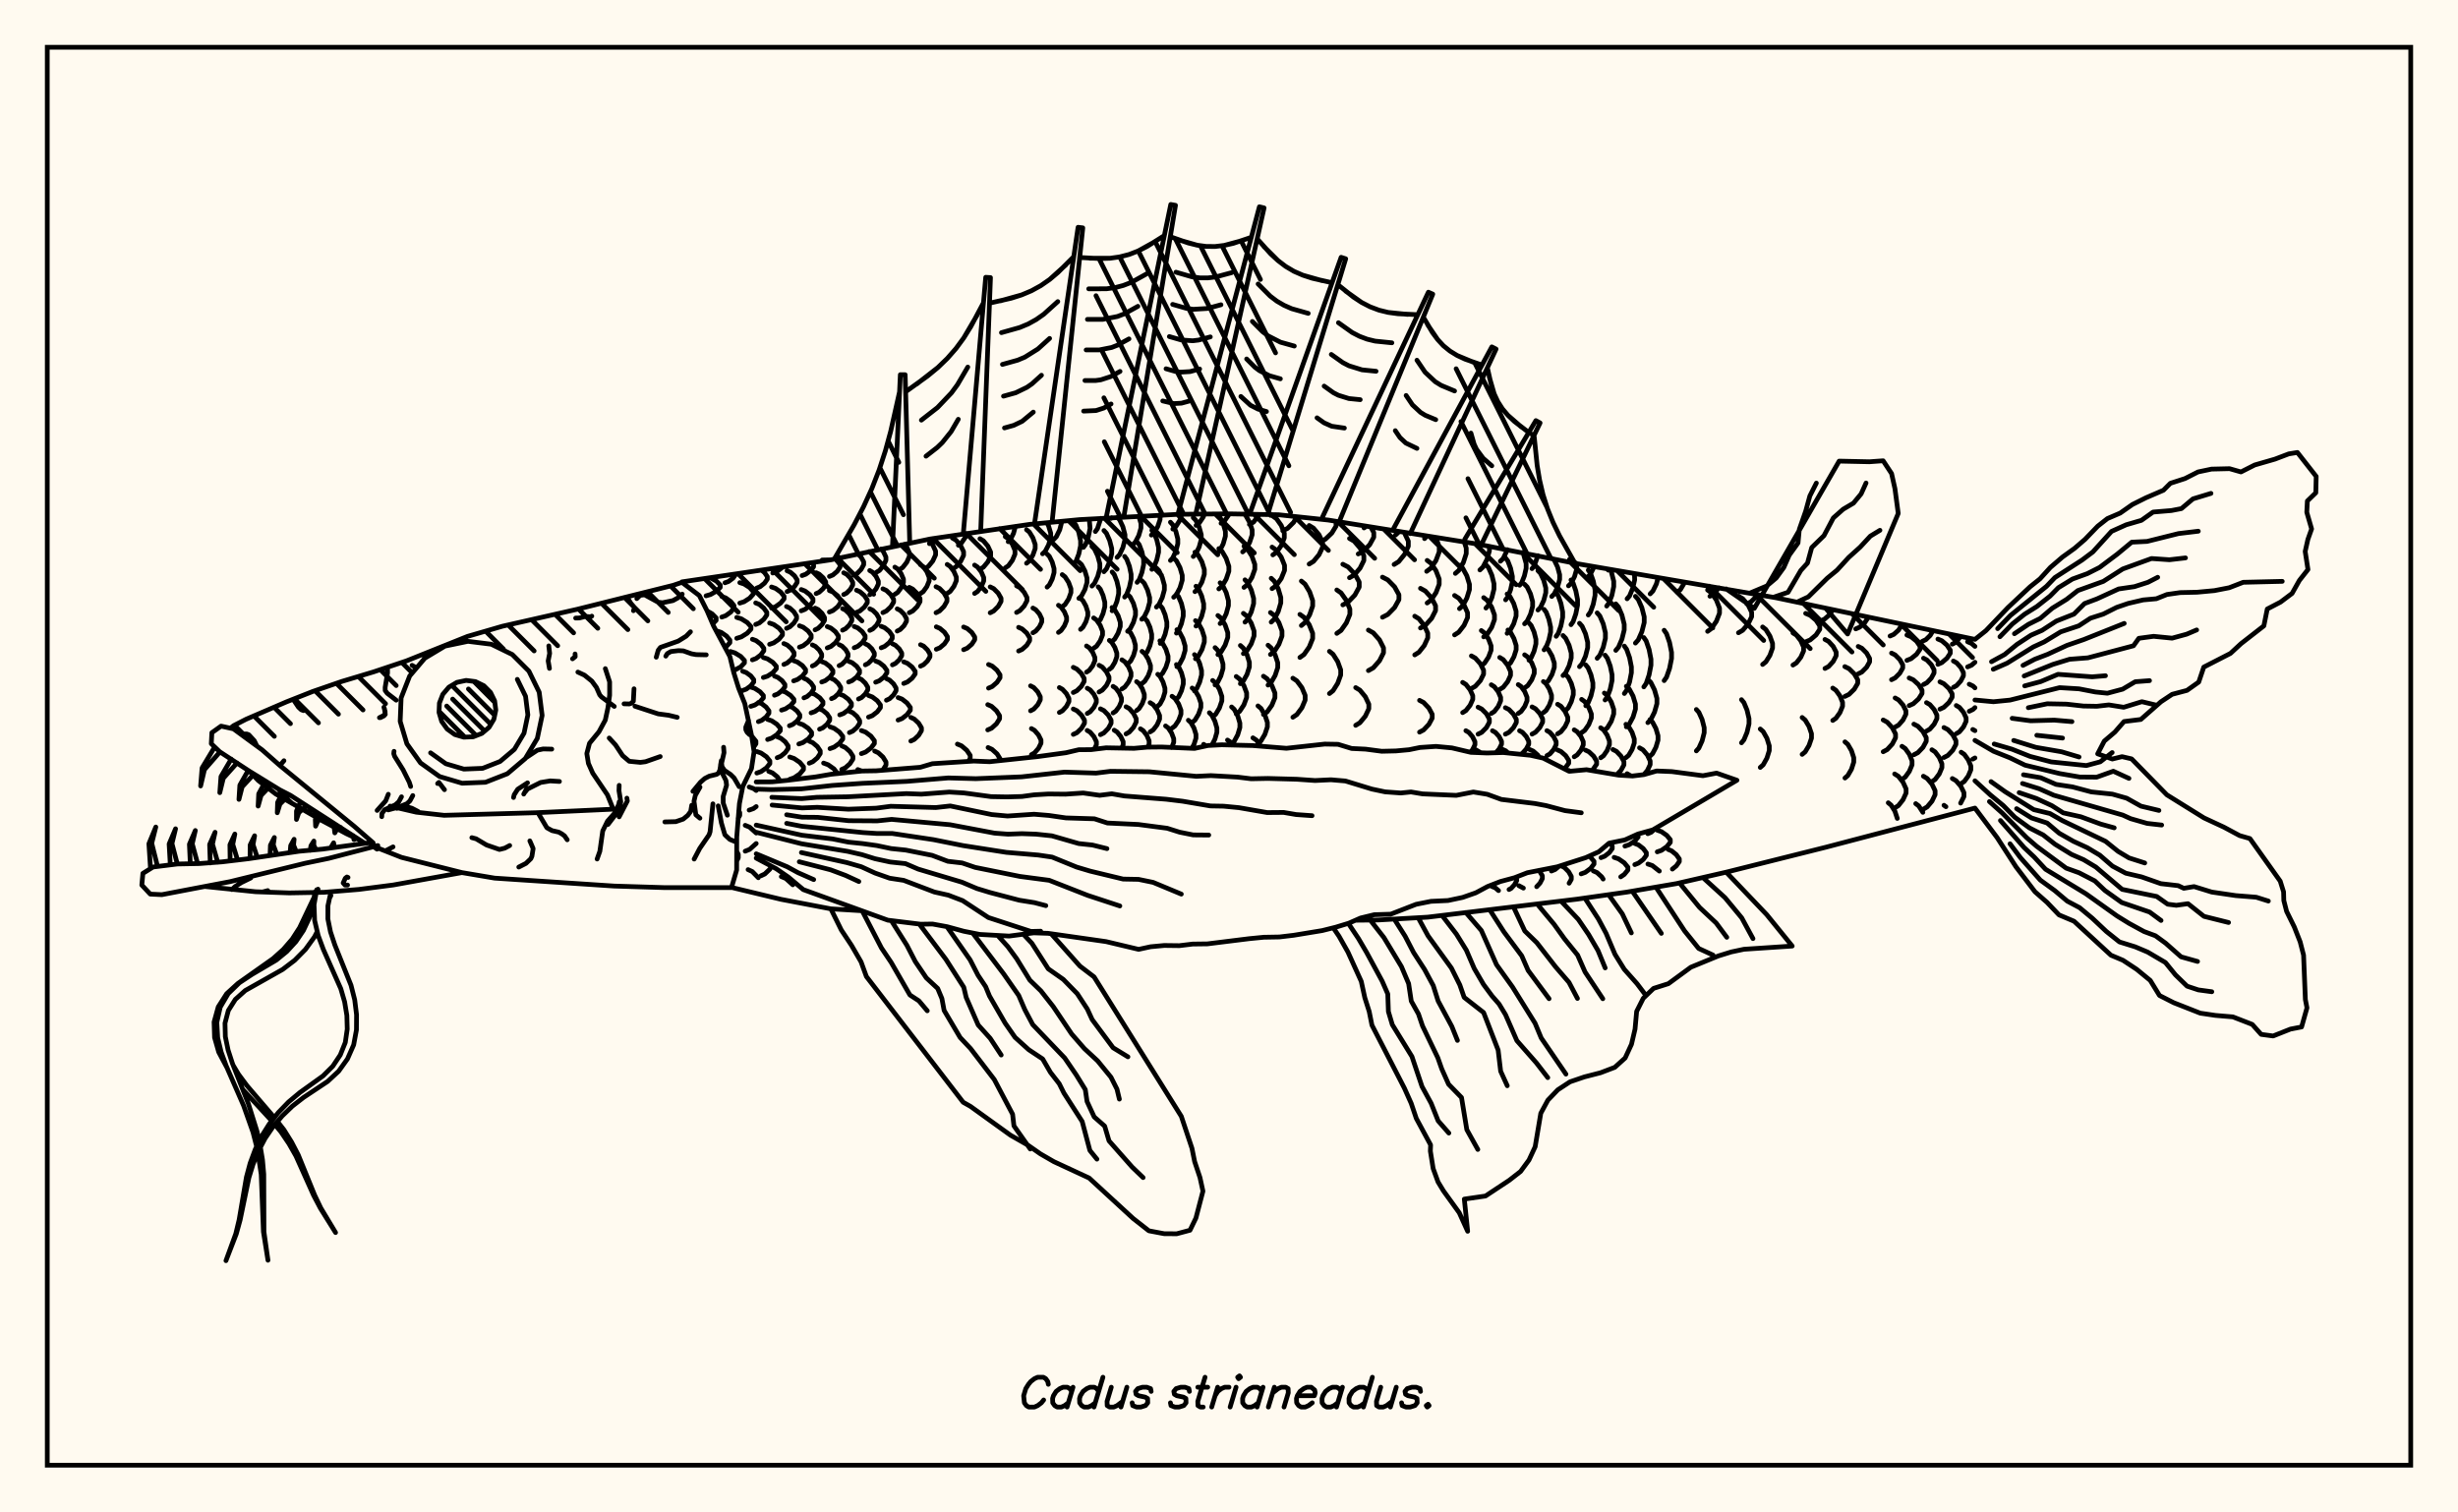 <svg xmlns="http://www.w3.org/2000/svg" width="520" height="320"><rect x="0" y="0" width="520" height="320" fill="floralwhite"/><rect x="10" y="10" width="500" height="300" stroke="black" stroke-width="1" fill="none"/><path stroke="black" stroke-width="1" fill="none" stroke-linecap="round" stroke-linejoin="round" d="
M 144.27 123.11 175.77 118.45 196.81 114.03 217.86 110.94 228.38 109.94 249.43 108.81 259.95 108.72 270.48 108.91 281 110.03 312.57 115.11 333.62 119.26 375.71 126.47 417.81 135.28 
M 417.81 170.97 386.24 179.26 365.19 184.53 354.66 186.95 344.14 188.75 333.62 190.24 302.05 194.05 291.52 194.65 286.77 194.7 
M 182.29 192.69 175.77 192.29 165.24 190.28 154.76 187.76 
M 144.36 123.28 144.59 123.06 
M 149.37 126.06 150.33 125.78 151.57 125.07 152.37 124.27 152.37 123.77 151.57 122.96 150.25 122.23 
M 150.77 131.99 151.5 131.26 151.5 130.73 150.65 129.87 149.59 129.26 
M 153.37 123.3 154.12 123.03 155.09 122.31 155.71 121.43 
M 152.69 130.56 153.52 130.27 154.58 129.51 155.27 128.65 155.27 128.12 154.58 127.26 153.52 126.5 152.69 126.2 
M 153.4 137.05 154.41 135.98 154.41 135.44 153.7 134.58 152.59 133.81 151.73 133.51 
M 156.51 127.6 157.42 127.31 158.6 126.55 159.36 125.7 159.36 125.17 158.6 124.32 157.42 123.56 156.51 123.27 
M 155.86 135.05 156.83 134.75 158.07 133.98 158.87 133.11 158.87 132.57 158.07 131.7 156.83 130.93 155.86 130.63 
M 155.14 141.94 156.7 141.09 157.49 140.25 157.49 139.73 156.7 138.88 155.48 138.14 154.52 137.84 
M 160.09 124.42 160.81 124.13 161.74 123.38 162.33 122.53 162.33 122 161.74 121.15 161.15 120.67 
M 159.87 132.12 160.63 131.81 161.59 131.02 162.22 130.12 162.22 129.56 161.59 128.67 160.63 127.87 159.87 127.56 
M 159.17 139.61 159.95 139.32 160.95 138.56 161.59 137.69 161.59 137.16 160.95 136.3 159.95 135.54 159.17 135.25 
M 157.11 146.09 157.87 145.81 158.84 145.1 159.46 144.3 159.46 143.8 158.84 143 157.87 142.3 157.11 142.02 
M 163.48 121.24 164.31 120.96 165.52 120.05 
M 163.22 128.66 164.07 128.36 165.16 127.58 165.87 126.7 165.87 126.15 165.16 125.27 164.07 124.49 163.22 124.19 
M 162.81 136.32 163.69 136.01 164.81 135.23 165.53 134.34 165.53 133.8 164.81 132.91 163.69 132.13 162.81 131.82 
M 161.49 143.34 162.37 143.06 163.5 142.32 164.23 141.49 164.23 140.97 163.5 140.14 162.37 139.4 161.49 139.12 
M 158.83 149.45 159.69 149.17 160.79 148.46 161.5 147.66 161.5 147.16 160.79 146.36 159.69 145.65 158.83 145.37 
M 166.51 125.16 167.2 124.86 168.08 124.09 168.64 123.23 168.64 122.69 168.08 121.82 167.2 121.06 166.51 120.76 
M 166.39 132.95 167.07 132.64 167.95 131.83 168.52 130.92 168.52 130.36 167.95 129.44 167.07 128.64 166.39 128.32 
M 165.83 140.58 166.52 140.28 167.41 139.51 167.99 138.64 167.99 138.1 167.41 137.23 166.52 136.46 165.83 136.16 
M 163.84 147.1 164.55 146.82 165.46 146.11 166.05 145.32 166.05 144.82 165.46 144.02 164.55 143.32 163.84 143.04 
M 160.44 152.68 161.16 152.4 162.07 151.7 162.67 150.9 162.67 150.4 162.07 149.6 161.16 148.89 160.44 148.62 
M 159.39 158.15 159.92 157.37 159.92 156.83 159.01 155.7 
M 156.15 173.13 156.5 172.54 156.5 171.92 156.29 171.57 
M 155.85 182.19 156.19 181.5 156.19 180.77 155.85 180.1 
M 169.68 121.78 170.47 121.49 171.47 120.75 172.12 119.91 172.12 119.39 171.86 119.06 
M 169.5 129.24 170.3 128.93 171.32 128.15 171.99 127.26 171.99 126.71 171.32 125.82 170.3 125.04 169.5 124.73 
M 169.13 136.92 169.92 136.62 170.95 135.83 171.61 134.94 171.61 134.38 170.95 133.49 169.92 132.7 169.13 132.4 
M 167.9 144.06 168.71 143.77 169.75 143.03 170.42 142.19 170.42 141.66 169.75 140.82 168.71 140.08 167.9 139.79 
M 165.34 150.25 166.18 149.97 167.25 149.25 167.95 148.45 167.95 147.95 167.25 147.14 166.18 146.43 165.34 146.15 
M 162.39 156.46 163.26 156.17 164.36 155.43 165.08 154.59 165.08 154.07 164.36 153.24 163.26 152.5 162.39 152.21 
M 160.11 163.56 161 163.25 162.14 162.46 162.87 161.56 162.87 161.01 162.14 160.11 161 159.32 160.11 159.01 
M 158.49 171.4 159.41 171.07 159.98 170.65 
M 159.98 167.25 159.41 166.84 158.49 166.51 
M 157.65 180.09 158.58 179.72 159.98 178.47 
M 159.98 176.25 158.58 175 157.65 174.62 
M 160.43 185.71 159.15 184.4 158.26 183.99 
M 172.66 125.59 173.31 125.29 174.15 124.52 174.69 123.66 174.69 123.12 174.15 122.25 173.31 121.48 172.66 121.18 
M 172.43 133.26 173.08 132.94 173.9 132.14 174.44 131.24 174.44 130.68 173.9 129.77 173.08 128.97 172.43 128.66 
M 171.86 140.91 172.49 140.61 173.31 139.83 173.83 138.95 173.83 138.41 173.31 137.53 172.49 136.75 171.86 136.45 
M 170.08 147.65 170.74 147.37 171.58 146.65 172.12 145.84 172.12 145.33 171.58 144.52 170.74 143.8 170.08 143.52 
M 167.01 153.55 167.71 153.27 168.62 152.56 169.2 151.74 169.2 151.24 168.62 150.43 167.71 149.71 167.01 149.43 
M 164.42 160.31 165.17 160.01 166.12 159.24 166.73 158.36 166.73 157.82 166.12 156.95 165.17 156.18 164.42 155.88 
M 165.06 165.25 164.44 164.35 163.42 163.53 162.62 163.2 
M 160.98 185.3 161.8 184.91 162.85 183.91 163.23 183.28 
M 175.47 121.96 176.19 121.66 177.12 120.88 177.71 119.99 177.71 119.44 176.74 118.24 
M 175.46 129.49 176.22 129.18 177.2 128.39 177.83 127.5 177.83 126.95 177.2 126.05 176.22 125.26 175.46 124.95 
M 175.01 137.08 175.77 136.78 176.74 135.99 177.36 135.1 177.36 134.55 176.74 133.66 175.77 132.88 175.01 132.57 
M 173.84 144.3 174.6 144.01 175.57 143.26 176.2 142.4 176.2 141.88 175.57 141.02 174.6 140.27 173.84 139.98 
M 171.59 150.83 172.4 150.54 173.43 149.81 174.1 148.98 174.1 148.47 173.43 147.64 172.4 146.91 171.59 146.63 
M 169 157.41 169.87 157.11 170.98 156.35 171.7 155.49 171.7 154.95 170.98 154.09 169.87 153.33 169 153.03 
M 167.07 164.88 168 164.56 169.2 163.74 169.98 162.81 169.98 162.23 169.2 161.3 168 160.48 167.07 160.16 
M 167.72 187.2 166.25 185.87 165.29 185.47 
M 177.96 118.1 178.29 117.9 
M 178.49 125.79 179.11 125.48 179.9 124.68 180.4 123.77 180.4 123.21 179.9 122.3 179.11 121.5 178.49 121.19 
M 178.25 133.33 178.88 133.02 179.69 132.23 180.21 131.33 180.21 130.78 179.69 129.88 178.88 129.09 178.25 128.78 
M 177.52 140.84 178.13 140.54 178.91 139.76 179.41 138.88 179.41 138.34 178.91 137.46 178.13 136.69 177.52 136.39 
M 175.91 147.82 176.54 147.53 177.34 146.79 177.86 145.95 177.86 145.43 177.34 144.59 176.54 143.85 175.91 143.56 
M 173.38 154.28 174.07 153.99 174.96 153.24 175.53 152.4 175.53 151.88 174.96 151.03 174.07 150.29 173.38 150 
M 171.2 161.48 171.95 161.16 172.91 160.35 173.53 159.43 173.53 158.87 172.91 157.95 171.95 157.14 171.2 156.82 
M 180.65 121.69 181.32 121.34 182.17 120.47 182.72 119.48 182.72 118.87 182.17 117.88 181.51 117.21 
M 181.19 129.58 181.92 129.26 182.87 128.44 183.48 127.51 183.48 126.94 182.87 126.01 181.92 125.19 181.19 124.87 
M 180.71 137.05 181.46 136.74 182.41 135.96 183.02 135.07 183.02 134.52 182.41 133.64 181.46 132.85 180.71 132.55 
M 179.53 144.3 180.27 144 181.23 143.24 181.84 142.37 181.84 141.84 181.23 140.97 180.27 140.21 179.53 139.91 
M 177.65 151.25 178.45 150.95 179.47 150.19 180.12 149.33 180.12 148.8 179.47 147.94 178.45 147.18 177.65 146.88 
M 175.59 158.39 176.46 158.07 177.58 157.27 178.29 156.36 178.29 155.8 177.58 154.89 176.46 154.09 175.59 153.78 
M 177.21 163.68 176.42 162.67 175.19 161.8 174.23 161.45 
M 183.99 125.83 184.58 125.48 185.33 124.59 185.82 123.58 185.82 122.96 185.33 121.95 184.58 121.06 183.99 120.71 
M 184.01 133.38 184.64 133.07 185.44 132.27 185.96 131.37 185.96 130.81 185.44 129.91 184.64 129.12 184.01 128.81 
M 183.07 140.66 183.68 140.35 184.46 139.58 184.97 138.71 184.97 138.17 184.46 137.29 183.68 136.52 183.07 136.22 
M 181.62 147.89 182.26 147.59 183.06 146.82 183.59 145.95 183.59 145.41 183.06 144.54 182.26 143.77 181.62 143.47 
M 179.7 155 180.4 154.69 181.29 153.91 181.87 153.02 181.87 152.47 181.29 151.58 180.4 150.79 179.7 150.49 
M 178.07 162.79 178.83 162.45 179.81 161.58 180.44 160.6 180.44 160 179.81 159.02 178.83 158.15 178.07 157.81 
M 185.41 121.08 186.06 120.69 186.88 119.69 187.42 118.56 187.42 117.85 186.88 116.72 186.41 116.15 
M 186.78 129.62 187.51 129.27 188.44 128.4 189.05 127.4 189.05 126.79 188.44 125.8 187.51 124.92 186.78 124.58 
M 186.42 137.06 187.17 136.75 188.14 135.96 188.76 135.06 188.76 134.51 188.14 133.61 187.17 132.82 186.42 132.51 
M 185.25 144.34 186.01 144.04 186.99 143.26 187.62 142.38 187.62 141.83 186.99 140.95 186.01 140.17 185.25 139.87 
M 183.74 151.72 184.55 151.41 185.59 150.61 186.26 149.71 186.26 149.15 185.59 148.25 184.55 147.46 183.74 147.15 
M 182.23 159.45 183.12 159.12 184.25 158.27 184.98 157.31 184.98 156.71 184.25 155.75 183.12 154.9 182.23 154.57 
M 182.3 163.13 181.47 162.82 
M 189.31 125.74 189.9 125.35 190.64 124.35 191.13 123.22 191.13 122.52 190.64 121.38 189.9 120.38 189.31 119.99 
M 189.81 133.52 190.44 133.2 191.25 132.38 191.77 131.45 191.77 130.88 191.25 129.95 190.44 129.14 189.81 128.82 
M 188.8 140.67 189.43 140.37 190.24 139.6 190.77 138.72 190.77 138.17 190.24 137.29 189.43 136.52 188.8 136.21 
M 187.53 148.15 188.19 147.84 189.03 147.04 189.57 146.14 189.57 145.58 189.03 144.68 188.19 143.89 187.53 143.58 
M 186.74 162.96 187.44 161.87 187.44 161.22 186.8 160.18 185.81 159.27 185.04 158.91 
M 190.27 120.52 190.95 120.09 191.82 118.98 192.38 117.73 192.38 116.96 191.82 115.71 191.37 115.14 
M 192.36 129.64 193.09 129.27 194.03 128.34 194.64 127.28 194.64 126.63 194.03 125.57 193.09 124.64 192.36 124.27 
M 191.19 144.6 191.97 144.29 192.96 143.5 193.61 142.59 193.61 142.04 192.96 141.13 191.97 140.34 191.19 140.03 
M 190 152.35 190.83 152.03 191.89 151.2 192.58 150.26 192.58 149.68 191.89 148.74 190.83 147.91 190 147.59 
M 194.7 125.6 195.31 125.18 196.08 124.11 196.57 122.91 196.57 122.16 196.08 120.95 195.31 119.88 194.7 119.47 
M 194.74 140.94 195.39 140.63 196.21 139.84 196.74 138.95 196.74 138.39 196.21 137.5 195.39 136.7 194.74 136.4 
M 192.69 156.79 193.41 156.45 194.34 155.58 194.94 154.59 194.94 153.98 194.34 153 193.41 152.13 192.69 151.79 
M 195.66 120.29 196.39 119.85 197.33 118.7 197.93 117.4 197.93 116.6 197.33 115.3 196.33 114.12 
M 198.02 129.64 198.76 129.27 199.71 128.31 200.33 127.22 200.33 126.55 199.71 125.46 198.76 124.5 198.02 124.13 
M 198.08 137.37 198.84 137.05 199.81 136.22 200.43 135.29 200.43 134.71 199.81 133.77 198.84 132.95 198.08 132.62 
M 196.63 115.03 197.27 114.55 197.72 113.89 
M 200.38 125.55 201 125.14 201.8 124.07 202.32 122.86 202.32 122.11 201.8 120.9 201 119.83 200.38 119.42 
M 201.48 120.37 202.24 119.93 203.22 118.79 203.85 117.51 203.85 116.71 203.22 115.42 202.24 114.28 201.48 113.84 
M 203.86 137.46 204.62 137.14 205.59 136.3 206.21 135.35 206.21 134.77 205.59 133.82 204.62 132.98 203.86 132.66 
M 204.87 161.07 205.25 160.49 205.25 159.82 204.53 158.75 203.42 157.8 202.54 157.43 
M 202.75 115.36 203.39 114.89 204.22 113.68 204.54 112.85 
M 206.18 125.56 206.8 125.15 207.6 124.11 208.11 122.92 208.11 122.19 207.6 121.01 206.8 119.97 206.18 119.56 
M 207.31 120.44 208.04 120 208.98 118.88 209.58 117.61 209.58 116.82 208.98 115.54 208.04 114.42 207.31 113.98 
M 209.48 129.65 210.22 129.27 211.17 128.32 211.78 127.24 211.78 126.57 211.17 125.5 210.22 124.54 209.48 124.17 
M 209.13 145.59 209.91 145.25 210.91 144.38 211.56 143.4 211.56 142.79 210.91 141.8 209.91 140.93 209.13 140.59 
M 208.96 154.43 209.77 154.07 210.8 153.14 211.47 152.08 211.47 151.43 210.8 150.38 209.77 149.44 208.96 149.08 
M 211.61 160.92 211.61 160.59 210.93 159.5 209.86 158.54 209.03 158.16 
M 212.67 120.15 213.33 119.7 214.17 118.55 214.72 117.25 214.72 116.44 214.17 115.14 213.33 113.98 212.67 113.54 
M 215.06 129.58 215.77 129.19 216.67 128.21 217.26 127.1 217.26 126.42 216.67 125.31 215.77 124.33 215.06 123.95 
M 215.49 137.74 216.24 137.4 217.21 136.53 217.83 135.54 217.83 134.93 217.21 133.94 216.24 133.07 215.49 132.73 
M 213.29 114.61 213.78 114.12 214.41 112.86 214.82 111.37 
M 218.52 133.88 219.12 133.52 219.9 132.61 220.39 131.58 220.39 130.94 219.9 129.91 219.12 129 218.52 128.65 
M 218.02 150.39 218.69 150.03 219.54 149.11 220.08 148.07 220.08 147.42 219.54 146.38 218.69 145.46 218.02 145.11 
M 218.2 159.67 218.85 159.3 219.69 158.34 220.23 157.25 220.23 156.57 219.69 155.49 218.85 154.52 218.2 154.15 
M 217.17 119.17 217.76 118.69 218.51 117.45 219 116.06 219 115.19 218.51 113.79 217.76 112.56 217.17 112.08 
M 221.52 124.22 221.99 123.75 222.6 122.53 222.99 121.15 222.99 120.3 222.6 118.92 221.99 117.7 221.52 117.23 
M 223.92 133.8 224.47 133.41 225.18 132.41 225.64 131.28 225.64 130.58 225.18 129.45 224.47 128.45 223.92 128.06 
M 224.11 150.74 224.76 150.39 225.6 149.47 226.14 148.43 226.14 147.79 225.6 146.75 224.76 145.83 224.11 145.47 
M 220.56 117.17 221.12 116.64 221.83 115.29 222.28 113.76 222.28 112.81 221.83 111.28 221.47 110.6 
M 224.72 128.37 225.31 127.91 226.07 126.73 226.56 125.39 226.56 124.56 226.07 123.22 225.31 122.04 224.72 121.57 
M 227.06 146.52 227.8 146.15 228.75 145.23 229.36 144.18 229.36 143.53 228.75 142.48 227.8 141.55 227.06 141.19 
M 227.06 155.38 227.83 155.02 228.8 154.08 229.43 153.02 229.43 152.37 228.8 151.31 227.83 150.37 227.06 150.01 
M 228.6 133.16 229.09 132.72 229.72 131.58 230.13 130.29 230.13 129.5 229.72 128.21 229.09 127.07 228.6 126.63 
M 229.86 142.21 230.43 141.84 231.16 140.87 231.63 139.78 231.63 139.11 231.16 138.01 230.43 137.05 229.86 136.67 
M 230.01 150.96 230.63 150.59 231.42 149.66 231.93 148.61 231.93 147.96 231.42 146.9 230.63 145.97 230.01 145.61 
M 231.49 158.52 231.95 157.59 231.95 156.93 231.43 155.86 230.62 154.91 229.99 154.54 
M 222.93 114.12 223.48 113.55 224.19 112.09 224.65 110.29 
M 228.24 126.6 228.8 126.08 229.51 124.75 229.96 123.23 229.96 122.3 229.51 120.79 228.8 119.45 228.24 118.93 
M 231.37 137.15 231.98 136.72 232.75 135.6 233.25 134.34 233.25 133.56 232.75 132.29 231.98 131.18 231.37 130.74 
M 232.51 146.41 233.19 146.02 234.06 145.04 234.62 143.92 234.62 143.23 234.06 142.12 233.19 141.13 232.51 140.75 
M 232.8 155.44 233.53 155.07 234.46 154.12 235.06 153.04 235.06 152.37 234.46 151.29 233.53 150.34 232.8 149.97 
M 227.19 119.33 227.64 118.73 228.23 117.2 228.6 115.47 228.6 114.4 228.23 112.67 227.64 111.15 227.19 110.55 
M 232.33 131.62 232.78 131.11 233.35 129.82 233.73 128.35 233.73 127.44 233.35 125.97 232.78 124.67 232.33 124.16 
M 234.69 141.62 235.2 141.21 235.85 140.14 236.27 138.93 236.27 138.18 235.85 136.98 235.2 135.91 234.69 135.49 
M 235.48 150.84 236.05 150.46 236.78 149.48 237.25 148.37 237.25 147.69 236.78 146.58 236.05 145.6 235.48 145.22 
M 237.31 158.23 237.61 157.58 237.61 156.91 237.1 155.83 236.32 154.87 235.71 154.49 
M 231 124 231.54 123.43 232.23 121.96 232.68 120.31 232.68 119.28 232.23 117.63 231.54 116.16 231 115.59 
M 235.26 135.69 235.82 135.21 236.54 133.96 237 132.55 237 131.68 236.54 130.26 235.82 129.02 235.26 128.53 
M 237.34 145.77 237.96 145.35 238.76 144.28 239.27 143.06 239.27 142.31 238.76 141.09 237.96 140.02 237.34 139.6 
M 238.22 155.28 238.91 154.89 239.8 153.89 240.37 152.76 240.37 152.06 239.8 150.93 238.91 149.92 238.22 149.53 
M 229.21 115.81 229.66 115.19 230.24 113.59 230.61 111.79 230.44 109.82 
M 235.28 129.23 235.73 128.67 236.29 127.24 236.65 125.62 236.65 124.62 236.29 123 235.73 121.56 235.28 121.01 
M 238.75 140.3 239.21 139.84 239.81 138.65 240.19 137.3 240.19 136.47 239.81 135.12 239.21 133.93 238.75 133.47 
M 240.45 150.33 240.97 149.92 241.65 148.85 242.08 147.65 242.08 146.9 241.65 145.7 240.97 144.63 240.45 144.22 
M 242.83 158.08 243.1 157.43 243.1 156.73 242.62 155.6 241.86 154.6 241.26 154.2 
M 233.54 120.96 234.07 120.37 234.75 118.85 235.19 117.13 235.19 116.06 234.75 114.35 234.07 112.83 233.54 112.24 
M 238.55 133.57 239.09 133.04 239.78 131.68 240.22 130.15 240.22 129.2 239.78 127.66 239.09 126.3 238.55 125.77 
M 241.6 144.61 242.17 144.15 242.91 142.97 243.39 141.63 243.39 140.8 242.91 139.46 242.17 138.28 241.6 137.81 
M 243.31 154.86 243.96 154.44 244.79 153.36 245.32 152.14 245.32 151.39 244.79 150.17 243.96 149.09 243.31 148.67 
M 231.73 112.46 232.17 111.86 232.88 109.67 
M 237.92 126.33 238.36 125.74 238.93 124.24 239.29 122.55 239.29 121.5 238.93 119.8 238.36 118.31 237.92 117.72 
M 242.25 138.42 242.7 137.91 243.28 136.6 243.64 135.12 243.64 134.2 243.28 132.72 242.7 131.42 242.25 130.91 
M 244.93 149.4 245.42 148.94 246.04 147.77 246.45 146.44 246.45 145.62 246.04 144.29 245.42 143.12 244.93 142.66 
M 247.88 158.18 248.31 157.05 248.31 156.3 247.85 155.08 247.14 154.01 246.58 153.59 
M 236.32 117.92 236.86 117.34 237.55 115.85 237.99 114.17 237.99 113.13 237.55 111.45 236.86 109.97 236.38 109.45 
M 241.55 131.02 242.08 130.47 242.77 129.05 243.21 127.44 243.21 126.44 242.77 124.83 242.08 123.41 241.55 122.86 
M 245.38 142.97 245.94 142.47 246.65 141.18 247.11 139.72 247.11 138.82 246.65 137.36 245.94 136.08 245.38 135.58 
M 247.95 154.06 248.56 153.6 249.34 152.43 249.84 151.1 249.84 150.27 249.34 148.94 248.56 147.77 247.95 147.31 
M 235.08 109.67 235.2 109.52 
M 240.56 123.21 241.01 122.63 241.57 121.14 241.94 119.46 241.94 118.42 241.57 116.74 241.01 115.25 240.56 114.67 
M 245.46 136.14 245.91 135.6 246.48 134.2 246.85 132.63 246.85 131.65 246.48 130.07 245.91 128.68 245.46 128.14 
M 248.88 147.91 249.35 147.42 249.95 146.14 250.33 144.7 250.33 143.81 249.95 142.37 249.35 141.09 248.88 140.6 
M 252.12 158.34 252.59 157.52 253.01 156.19 253.01 155.36 252.59 154.03 251.92 152.85 251.4 152.39 
M 239.64 115.24 240.19 114.69 240.91 113.3 241.37 111.73 241.37 110.75 240.92 109.2 
M 244.65 128.44 245.19 127.88 245.88 126.44 246.33 124.81 246.33 123.8 245.88 122.18 245.19 120.74 244.65 120.18 
M 248.98 141.05 249.54 140.52 250.25 139.16 250.71 137.62 250.71 136.66 250.25 135.12 249.54 133.76 248.98 133.23 
M 252.21 152.86 252.8 152.36 253.56 151.1 254.05 149.66 254.05 148.77 253.56 147.34 252.8 146.07 252.21 145.57 
M 255.16 157.82 254.63 157.48 
M 243.68 120.46 244.14 119.9 244.72 118.46 245.1 116.83 245.1 115.83 244.72 114.2 244.14 112.76 243.68 112.2 
M 248.88 133.96 249.34 133.4 249.94 131.96 250.32 130.33 250.32 129.32 249.94 127.69 249.34 126.26 248.88 125.69 
M 252.7 146.19 253.18 145.67 253.79 144.33 254.19 142.81 254.19 141.87 253.79 140.36 253.18 139.02 252.7 138.5 
M 256.35 157.69 257.02 156.4 257.44 154.94 257.44 154.04 257.02 152.59 256.36 151.31 255.85 150.8 
M 243.58 113.21 244.18 112.7 244.93 111.39 245.42 109.92 245.42 108.99 
M 248.3 126.36 248.88 125.8 249.63 124.36 250.11 122.74 250.11 121.73 249.63 120.1 248.88 118.66 248.3 118.1 
M 252.91 139.38 253.51 138.83 254.28 137.43 254.78 135.84 254.78 134.85 254.28 133.26 253.51 131.86 252.91 131.31 
M 256.54 151.66 257.17 151.14 257.97 149.8 258.49 148.29 258.49 147.35 257.97 145.83 257.17 144.49 256.54 143.97 
M 260.77 157.6 260.37 157.05 259.68 156.58 
M 247.61 118.58 248.11 118.03 248.76 116.62 249.17 115.02 249.17 114.04 248.76 112.44 248.11 111.04 247.61 110.49 
M 253.02 132.46 253.54 131.88 254.21 130.42 254.64 128.76 254.64 127.73 254.21 126.07 253.54 124.6 253.02 124.03 
M 257.05 144.92 257.59 144.38 258.28 143.01 258.73 141.45 258.73 140.49 258.28 138.93 257.59 137.56 257.05 137.02 
M 260.55 157.36 261.11 156.83 261.84 155.48 262.3 153.94 262.3 152.99 261.84 151.45 261.11 150.09 260.55 149.57 
M 248.11 111.94 248.74 111.44 249.55 110.16 250.04 108.8 
M 252.8 125.18 253.44 124.61 254.26 123.16 254.78 121.51 254.78 120.5 254.26 118.85 253.44 117.4 252.8 116.83 
M 257.65 138.49 258.32 137.93 259.18 136.49 259.74 134.86 259.74 133.86 259.18 132.23 258.32 130.79 257.65 130.23 
M 261.53 151.05 262.24 150.52 263.15 149.14 263.73 147.57 263.73 146.61 263.15 145.05 262.24 143.67 261.53 143.13 
M 266.74 157.86 265.8 156.6 265.06 156.11 
M 252.44 117.74 252.98 117.18 253.68 115.75 254.13 114.13 254.13 113.13 253.68 111.51 252.98 110.08 252.44 109.52 
M 258.12 131.93 258.68 131.35 259.41 129.85 259.88 128.14 259.88 127.09 259.41 125.39 258.68 123.89 258.12 123.3 
M 262.41 144.65 263.02 144.1 263.81 142.7 264.31 141.1 264.31 140.12 263.81 138.53 263.02 137.12 262.41 136.57 
M 266.13 157.29 266.77 156.75 267.59 155.37 268.12 153.8 268.12 152.84 267.59 151.27 266.77 149.89 266.13 149.35 
M 253.03 111.16 253.7 110.66 254.56 109.37 254.79 108.76 
M 257.85 124.6 258.53 124.02 259.4 122.54 259.97 120.86 259.97 119.82 259.4 118.14 258.53 116.65 257.85 116.07 
M 263.04 138.29 263.77 137.71 264.7 136.23 265.3 134.55 265.3 133.51 264.7 131.83 263.77 130.35 263.04 129.77 
M 267.29 151.17 268.07 150.62 269.07 149.21 269.72 147.61 269.72 146.63 269.07 145.03 268.07 143.62 267.29 143.07 
M 257.47 117.09 258.04 116.52 258.77 115.08 259.24 113.44 259.24 112.43 258.77 110.8 258.04 109.35 257.47 108.79 
M 263.38 131.63 263.97 131.02 264.72 129.46 265.21 127.7 265.21 126.61 264.72 124.84 263.97 123.29 263.38 122.68 
M 268.26 144.95 268.92 144.38 269.76 142.91 270.31 141.25 270.31 140.22 269.76 138.56 268.92 137.09 268.26 136.51 
M 258.32 110.72 259.06 110.21 260.09 108.72 
M 263.17 124.28 263.91 123.69 264.85 122.17 265.46 120.46 265.46 119.4 264.85 117.68 263.91 116.17 263.17 115.58 
M 268.77 138.47 269.56 137.87 270.56 136.32 271.21 134.58 271.21 133.49 270.56 131.74 269.56 130.2 268.77 129.6 
M 273.51 151.75 274.35 151.19 275.42 149.75 276.11 148.12 276.11 147.12 275.42 145.49 274.35 144.05 273.51 143.49 
M 262.89 116.77 263.54 116.21 264.36 114.77 264.9 113.14 264.9 112.13 264.36 110.51 263.54 109.07 263.21 108.78 
M 268.93 131.62 269.59 130.99 270.42 129.38 270.96 127.55 270.96 126.42 270.42 124.59 269.59 122.98 268.93 122.35 
M 264.32 110.96 265.18 110.47 266.46 108.84 
M 269.11 124.54 269.96 123.94 271.05 122.41 271.75 120.68 271.75 119.61 271.05 117.87 269.96 116.35 269.11 115.75 
M 275 139.1 275.87 138.48 276.98 136.89 277.7 135.1 277.7 133.99 276.98 132.19 275.87 130.61 275 129.99 
M 269.28 117.4 270.06 116.85 271.06 115.42 271.7 113.8 271.7 112.8 271.06 111.18 270.06 109.76 269.28 109.2 
M 275.31 132.35 276.08 131.71 277.06 130.07 277.7 128.22 277.7 127.07 277.06 125.22 276.08 123.58 275.31 122.94 
M 281.25 146.74 282.01 146.14 282.99 144.58 283.63 142.82 283.63 141.73 282.99 139.97 282.01 138.42 281.25 137.81 
M 271.37 112.29 272.38 111.8 273.67 110.52 274.35 109.32 
M 286.8 153.46 287.69 152.92 288.84 151.53 289.58 149.96 289.58 148.98 288.84 147.41 287.69 146.02 286.8 145.48 
M 276.96 119.34 277.87 118.78 279.05 117.36 279.81 115.76 279.81 114.76 279.05 113.15 277.87 111.74 276.96 111.18 
M 282.81 134.01 283.7 133.39 284.83 131.79 285.57 129.98 285.57 128.86 284.83 127.04 283.7 125.44 282.81 124.82 
M 279.29 114.6 280.38 114.09 281.76 112.77 282.66 111.29 282.62 110.31 
M 284.08 127.98 285.2 127.39 286.63 125.9 287.55 124.2 287.55 123.15 286.63 121.46 285.2 119.96 284.08 119.38 
M 289.49 141.88 290.52 141.3 291.84 139.8 292.69 138.12 292.69 137.07 291.84 135.38 290.52 133.89 289.49 133.31 
M 285.49 122.23 286.47 121.67 287.72 120.22 288.53 118.59 288.53 117.57 287.72 115.94 286.47 114.49 285.49 113.93 
M 287.34 117.2 288.4 116.65 289.76 115.25 290.63 113.66 290.63 112.67 290.02 111.57 
M 292.47 130.59 293.59 130.01 295.03 128.54 295.95 126.87 295.95 125.83 295.03 124.16 293.59 122.69 292.47 122.11 
M 300.31 154.9 301.17 154.44 302.28 153.27 302.99 151.95 302.99 151.13 302.28 149.8 301.17 148.63 300.31 148.18 
M 288.56 111.7 288.99 111.39 
M 299.29 138.56 300.18 138 301.31 136.58 302.05 134.96 302.05 133.96 301.31 132.35 300.18 130.92 299.29 130.37 
M 294.93 119.43 295.9 118.83 297.14 117.3 297.94 115.57 297.94 114.5 297.09 112.7 
M 300.51 132.87 301.54 132.3 302.86 130.84 303.7 129.19 303.7 128.16 302.86 126.51 301.54 125.05 300.51 124.48 
M 295.22 113.2 295.95 112.52 
M 301.92 127.58 302.74 126.97 303.79 125.4 304.47 123.62 304.47 122.52 303.79 120.75 302.74 119.18 301.92 118.57 
M 309.43 150.77 310.12 150.34 311 149.23 311.57 147.97 311.57 147.19 311 145.93 310.12 144.81 309.43 144.38 
M 311.06 159.15 311.52 158.62 312.03 157.58 312.03 156.93 311.52 155.88 310.73 154.96 310.11 154.6 
M 301.82 120.88 302.67 120.24 303.77 118.62 304.47 116.77 304.47 115.63 303.74 113.74 
M 307.72 134.33 308.6 133.76 309.73 132.31 310.47 130.67 310.47 129.65 309.73 128.01 308.6 126.56 307.72 125.99 
M 311.28 145.67 312.11 145.2 313.18 144 313.86 142.64 313.86 141.8 313.18 140.44 312.11 139.24 311.28 138.77 
M 312.69 155.33 313.46 154.95 314.45 153.95 315.08 152.82 315.08 152.13 314.45 151 313.46 150.01 312.69 149.62 
M 313.26 159.26 312.19 158.62 
M 301.37 113.96 301.85 113.45 
M 308.76 128.78 309.44 128.16 310.31 126.56 310.87 124.75 310.87 123.63 310.31 121.82 309.44 120.22 308.76 119.59 
M 313.38 140.83 314.05 140.32 314.9 139.03 315.45 137.57 315.45 136.66 314.9 135.2 314.05 133.91 313.38 133.41 
M 315.49 150.95 316.13 150.54 316.95 149.48 317.47 148.28 317.47 147.54 316.95 146.34 316.13 145.29 315.49 144.88 
M 316.45 159.27 317.15 158.47 317.66 157.47 317.66 156.85 317.15 155.84 316.36 154.96 315.74 154.61 
M 307.89 121.32 308.63 120.67 309.58 119.01 310.19 117.13 310.19 115.97 309.77 114.68 
M 313.88 134.75 314.61 134.19 315.56 132.74 316.16 131.1 316.16 130.09 315.56 128.45 314.61 127.01 313.88 126.44 
M 317.27 145.87 318.01 145.41 318.95 144.23 319.56 142.9 319.56 142.07 318.95 140.74 318.01 139.56 317.27 139.1 
M 318.47 155.33 319.22 154.95 320.17 153.97 320.79 152.87 320.79 152.19 320.17 151.09 319.22 150.11 318.47 149.73 
M 319.05 159.31 318.53 158.85 317.79 158.52 
M 314.36 128.65 314.91 128.03 315.61 126.43 316.06 124.63 316.06 123.51 315.61 121.7 314.91 120.11 314.36 119.49 
M 319.01 140.75 319.57 140.24 320.28 138.95 320.75 137.48 320.75 136.57 320.28 135.1 319.57 133.8 319.01 133.29 
M 321.19 150.95 321.79 150.53 322.56 149.47 323.05 148.27 323.05 147.52 322.56 146.32 321.79 145.25 321.19 144.84 
M 321.72 159.57 322.09 159.36 322.89 158.47 323.41 157.47 323.41 156.85 322.89 155.84 322.09 154.95 321.47 154.61 
M 313.08 120.59 313.73 119.97 314.56 118.38 315.09 116.57 315.09 115.59 
M 318.84 134 319.45 133.43 320.23 131.98 320.74 130.34 320.74 129.32 320.23 127.68 319.45 126.23 318.84 125.67 
M 322.54 145.54 323.2 145.06 324.04 143.84 324.58 142.46 324.58 141.61 324.04 140.23 323.2 139.01 322.54 138.54 
M 324.11 155.32 324.83 154.93 325.75 153.93 326.35 152.79 326.35 152.09 325.75 150.95 324.83 149.95 324.11 149.56 
M 325.62 160.21 325.31 159.75 324.34 158.9 323.58 158.57 
M 317.02 188.43 316.36 187.86 315.62 187.55 
M 318.52 126.91 318.98 126.31 319.57 124.77 319.95 123.04 319.95 121.96 319.57 120.22 318.98 118.68 318.52 118.08 
M 323.46 139.69 323.93 139.15 324.54 137.78 324.93 136.22 324.93 135.26 324.54 133.71 323.93 132.34 323.46 131.8 
M 326.51 150.78 327.07 150.33 327.77 149.19 328.23 147.89 328.23 147.09 327.77 145.79 327.07 144.65 326.51 144.2 
M 327.26 159.87 327.89 159.51 328.69 158.59 329.21 157.55 329.21 156.91 328.69 155.87 327.89 154.95 327.26 154.59 
M 319.24 188.2 319.66 187.98 320.4 187.18 320.88 186.28 320.79 185.55 
M 317.41 118.74 318 118.18 318.9 116.3 
M 322.53 131.98 323.08 131.41 323.78 129.96 324.23 128.31 324.23 127.29 323.78 125.64 323.08 124.19 322.53 123.62 
M 326.98 144.56 327.57 144.04 328.33 142.71 328.82 141.21 328.82 140.28 328.33 138.78 327.57 137.45 326.98 136.93 
M 329.52 155.26 330.21 154.83 331.09 153.74 331.67 152.51 331.67 151.75 331.09 150.51 330.21 149.42 329.52 149 
M 330.96 162.7 331.87 161.48 331.87 160.87 331.23 159.88 330.24 159.01 329.47 158.66 
M 322.28 187.9 321.32 187.39 
M 321.49 123.82 321.93 123.26 322.49 121.84 322.86 120.24 322.86 119.24 322.21 116.93 
M 326.66 137.49 327.1 136.91 327.67 135.42 328.04 133.74 328.04 132.69 327.67 131.01 327.1 129.52 326.66 128.94 
M 331.27 150.27 331.77 149.76 332.42 148.45 332.84 146.98 332.84 146.06 332.42 144.59 331.77 143.28 331.27 142.77 
M 333.03 160.12 333.64 159.73 334.44 158.74 334.95 157.62 334.95 156.92 334.44 155.8 333.64 154.81 333.03 154.42 
M 332.2 163.17 331.84 163 
M 325.09 187.6 325.79 186.85 326.29 185.89 326.29 185.3 325.6 184.14 
M 325.36 129.06 325.9 128.5 326.58 127.05 327.02 125.41 327.02 124.4 326.58 122.76 325.9 121.31 325.36 120.74 
M 330.66 142.93 331.22 142.35 331.94 140.88 332.4 139.21 332.4 138.18 331.94 136.51 331.22 135.04 330.66 134.46 
M 334.6 155.01 335.26 154.53 336.11 153.31 336.66 151.92 336.66 151.06 336.11 149.67 335.26 148.45 334.6 147.97 
M 336.84 163.03 337.77 161.69 337.77 161.04 337.14 159.99 336.15 159.06 335.39 158.7 
M 328.21 184.29 328.99 183.97 329.85 183.26 
M 324.1 120.31 324.54 119.81 325.35 117.56 
M 329.21 134.63 329.66 134 330.22 132.41 330.59 130.6 330.59 129.48 330.22 127.67 329.66 126.07 329.21 125.45 
M 335.48 149.32 335.96 148.74 336.58 147.23 336.98 145.53 336.98 144.48 336.58 142.78 335.96 141.28 335.48 140.69 
M 338.63 160.33 339.23 159.9 339.99 158.8 340.48 157.54 340.48 156.77 339.99 155.52 339.23 154.41 338.63 153.98 
M 331.95 186.87 332.42 186.05 332.42 185.43 331.85 184.43 330.96 183.54 330.26 183.19 
M 328.28 126.2 328.82 125.64 329.51 124.21 329.95 122.59 329.95 121.59 329.51 119.96 328.82 118.53 328.5 118.21 
M 334.15 141.05 334.7 140.43 335.42 138.83 335.88 137.02 335.88 135.9 335.42 134.09 334.7 132.49 334.15 131.87 
M 339.41 154.51 340.05 153.98 340.87 152.61 341.39 151.05 341.39 150.09 340.87 148.54 340.05 147.17 339.41 146.63 
M 342.02 163.92 342.93 162.97 343.55 161.83 343.55 161.12 342.93 159.98 341.97 158.97 341.22 158.58 
M 334.5 184.89 335.38 184.57 336.5 183.74 337.22 182.81 337.22 182.23 336.24 181.11 
M 332.35 132.17 332.8 131.53 333.37 129.88 333.74 128.02 333.74 126.86 333.37 125 332.8 123.35 332.35 122.71 
M 339.56 148.1 340.04 147.45 340.65 145.8 341.04 143.94 341.04 142.78 340.65 140.91 340.04 139.26 339.56 138.62 
M 343.97 160.3 344.54 159.82 345.27 158.59 345.74 157.2 345.74 156.34 345.27 154.95 344.54 153.72 343.97 153.24 
M 345 164.16 344.22 163.69 
M 338.7 181.46 339.47 181.16 340.45 180.4 341.08 179.54 341.08 179 340.61 178.35 
M 339.15 185.99 338.84 185.51 337.85 184.61 337.07 184.27 
M 331.82 123.95 332.38 123.4 333.1 121.99 333.56 120.4 333.51 119.24 
M 337.89 139.28 338.45 138.63 339.17 136.95 339.63 135.06 339.63 133.89 339.17 131.99 338.45 130.32 337.89 129.67 
M 344.06 153.78 344.68 153.2 345.48 151.71 345.99 150.02 345.99 148.97 345.48 147.28 344.68 145.79 344.06 145.2 
M 347.77 163.89 348.51 163.02 349.1 161.77 349.1 161 348.51 159.75 347.58 158.65 346.85 158.22 
M 343.76 179.02 344.66 178.72 345.82 177.96 346.56 177.09 346.49 176.47 
M 342.87 185.52 343.62 185.01 344.39 184.07 344.39 183.49 343.62 182.55 342.42 181.72 341.48 181.4 
M 336.01 130.12 336.47 129.48 337.06 127.83 337.44 125.95 337.44 124.8 337.06 122.93 336.47 121.27 336.01 120.63 
M 343.64 146.73 344.12 146.05 344.74 144.3 345.13 142.33 345.13 141.1 344.74 139.13 344.12 137.38 343.64 136.7 
M 349.05 159.99 349.6 159.47 350.31 158.12 350.76 156.6 350.76 155.66 350.31 154.13 349.6 152.79 349.05 152.26 
M 348.59 176.39 349.31 176.09 350.31 175.2 
M 345.85 182.93 346.63 182.62 347.64 181.85 348.29 180.97 348.29 180.42 347.64 179.54 346.63 178.76 345.85 178.46 
M 335.82 122.11 336.41 121.58 337.26 119.89 
M 341.83 137.6 342.4 136.93 343.13 135.22 343.61 133.28 343.61 132.09 343.13 130.15 342.4 128.44 341.83 127.77 
M 348.61 152.89 349.23 152.27 350.02 150.68 350.53 148.88 350.53 147.77 350.02 145.97 349.23 144.38 348.61 143.76 
M 350.6 180.23 351.49 179.92 352.63 179.12 353.36 178.22 353.36 177.66 352.63 176.76 351.49 175.96 350.6 175.65 
M 351.04 184.3 349.56 183.13 348.62 182.81 
M 339.9 128.23 340.38 127.59 341 125.96 341.39 124.11 341.39 122.97 340.76 120.5 
M 347.76 145.33 348.25 144.62 348.87 142.8 349.27 140.74 349.27 139.47 348.87 137.41 348.25 135.6 347.76 134.89 
M 353.8 183.88 354.63 183.2 355.27 182.29 355.27 181.73 354.63 180.83 353.65 180.03 352.89 179.71 
M 340.23 120.63 340.46 120.44 
M 345.98 136.06 346.58 135.39 347.34 133.67 347.84 131.72 347.84 130.51 347.34 128.56 346.58 126.84 345.98 126.17 
M 344.22 126.69 344.74 126.08 345.4 124.49 345.82 122.69 345.77 121.36 
M 352.06 144 352.56 143.28 353.2 141.43 353.62 139.33 353.62 138.03 353.2 135.93 352.56 134.07 352.06 133.35 
M 358.87 158.87 359.4 158.28 360.09 156.75 360.53 155.03 360.53 153.96 360.09 152.23 359.4 150.7 358.87 150.11 
M 349.1 125.65 349.68 125.05 350.42 123.54 350.78 122.22 
M 354.78 125.32 355.48 124.77 356.43 123.17 
M 368.42 157.16 368.93 156.54 369.59 154.95 370.01 153.15 370.01 152.04 369.59 150.24 368.93 148.65 368.42 148.03 
M 361.25 133.58 362.06 132.98 363.1 131.46 363.77 129.74 363.77 128.67 363.1 126.95 362.06 125.43 361.25 124.84 
M 372.39 162.37 373.01 161.82 373.8 160.4 374.3 158.8 374.3 157.81 373.8 156.2 373.01 154.79 372.39 154.24 
M 361.74 126.15 362.57 125.65 363.63 124.35 
M 367.78 133.88 368.68 133.35 369.83 132.01 370.57 130.48 370.57 129.54 369.83 128.02 368.68 126.67 367.78 126.14 
M 369.53 127.77 370.41 127.34 371.55 126.22 371.8 125.77 
M 372.89 140.58 373.57 140.04 374.43 138.66 374.99 137.1 374.99 136.13 374.43 134.57 373.57 133.19 372.89 132.65 
M 381.25 159.61 381.89 159.08 382.7 157.73 383.23 156.19 383.23 155.23 382.7 153.69 381.89 152.34 381.25 151.8 
M 379.31 140.71 380.04 140.25 380.96 139.06 381.56 137.73 381.56 136.9 380.96 135.56 380.04 134.38 379.31 133.92 
M 381.99 135.8 382.96 135.39 384.19 134.34 384.98 133.15 384.98 132.42 384.19 131.23 382.96 130.19 381.99 129.78 
M 385.1 131.38 385.95 131.02 387.03 130.08 387.73 129.01 
M 386.08 141.43 386.84 141.02 387.82 139.95 388.45 138.73 388.45 137.98 387.82 136.77 386.84 135.7 386.08 135.29 
M 387.73 152.43 388.4 151.96 389.25 150.77 389.8 149.42 389.8 148.59 389.25 147.24 388.4 146.05 387.73 145.58 
M 390.31 164.61 390.91 164.09 391.68 162.76 392.17 161.25 392.17 160.31 391.68 158.81 390.91 157.48 390.31 156.96 
M 390.28 147.35 391.16 146.92 392.28 145.82 393.01 144.58 393.01 143.81 392.28 142.57 391.16 141.47 390.28 141.04 
M 392.59 133.06 393.41 132.7 394.46 131.8 395.14 130.78 395.14 130.56 
M 393.11 142.57 393.89 142.18 394.89 141.17 395.53 140.03 395.53 139.32 394.89 138.17 393.89 137.16 393.11 136.77 
M 401.38 173.16 400.87 171.62 400.08 170.35 399.47 169.85 
M 398.4 159.05 399.24 158.6 400.32 157.43 401.01 156.1 401.01 155.28 400.32 153.96 399.24 152.79 398.4 152.33 
M 400.82 170.95 401.6 170.46 402.59 169.21 403.24 167.79 403.24 166.91 402.59 165.49 401.6 164.24 400.82 163.75 
M 399.85 134.57 400.64 134.22 401.63 133.33 402.28 132.32 402.28 132.05 
M 400.16 143.81 400.92 143.43 401.9 142.45 402.53 141.34 402.53 140.65 401.9 139.54 400.92 138.56 400.16 138.18 
M 400.92 153.83 401.65 153.41 402.59 152.34 403.2 151.12 403.2 150.37 402.59 149.16 401.65 148.09 400.92 147.67 
M 402.37 164.89 403.06 164.41 403.93 163.2 404.5 161.82 404.5 160.97 403.93 159.59 403.06 158.37 402.37 157.9 
M 406.79 171.87 405.92 170.52 405.28 170.03 
M 403.41 139.72 404.3 139.36 405.45 138.43 406.19 137.37 406.19 136.72 405.45 135.66 404.3 134.73 403.41 134.36 
M 403.89 149.29 404.77 148.89 405.89 147.87 406.62 146.72 406.62 146.01 405.89 144.86 404.77 143.84 403.89 143.44 
M 404.89 159.69 405.73 159.25 406.81 158.13 407.51 156.85 407.51 156.06 406.81 154.78 405.73 153.65 404.89 153.21 
M 406.9 171.2 407.7 170.72 408.72 169.51 409.38 168.14 409.38 167.29 408.72 165.92 407.7 164.71 406.9 164.23 
M 406.69 135.68 407.42 135.34 408.34 134.44 408.94 133.43 
M 406.93 144.83 407.65 144.45 408.57 143.48 409.16 142.39 409.16 141.71 408.57 140.61 407.65 139.64 406.93 139.26 
M 407.56 154.68 408.27 154.27 409.18 153.22 409.76 152.04 409.76 151.3 409.18 150.12 408.27 149.07 407.56 148.66 
M 408.7 165.38 409.38 164.92 410.26 163.75 410.82 162.42 410.82 161.59 410.26 160.26 409.38 159.08 408.7 158.63 
M 411.67 170.68 411.26 170.38 
M 409.97 140.56 410.81 140.19 411.89 139.26 412.59 138.21 412.59 137.56 411.89 136.5 410.81 135.57 409.97 135.21 
M 410.4 150.04 411.23 149.65 412.3 148.64 412.99 147.51 412.99 146.8 412.3 145.66 411.23 144.66 410.4 144.26 
M 411.25 160.27 412.07 159.84 413.12 158.74 413.79 157.49 413.79 156.71 413.12 155.46 412.07 154.36 411.25 153.93 
M 414.78 169.92 415.48 168.53 415.48 167.7 414.82 166.36 413.81 165.18 413.02 164.72 
M 413.01 136.29 413.7 135.94 414.8 134.66 
M 413.25 145.43 413.93 145.05 414.81 144.08 415.37 142.99 415.37 142.31 414.81 141.21 413.93 140.24 413.25 139.86 
M 413.86 155.23 414.53 154.83 415.39 153.79 415.94 152.61 415.94 151.89 415.39 150.71 414.53 149.67 413.86 149.27 
M 414.89 165.79 415.55 165.34 416.39 164.19 416.94 162.88 416.94 162.06 416.39 160.76 415.55 159.6 414.89 159.15 
M 416.25 141.1 417.09 140.74 417.81 140.12 
M 417.81 136.76 417.09 136.14 416.25 135.78 
M 416.6 150.49 417.4 150.1 417.81 149.71 
M 417.81 145.54 417.4 145.15 416.6 144.76 
M 417.35 160.61 417.81 160.36 
M 417.81 154.59 417.35 154.34 
M 173.94 118.49 175.77 118.45 
M 188.82 115.27 190.47 79.27 191.49 79.28 192.46 114.91 
M 203.82 112.57 208.53 58.67 209.54 58.73 207.47 112.4 
M 218.91 110.44 228.07 48.09 229.07 48.21 222.57 110.49 
M 234.09 109.15 247.68 43.26 248.68 43.44 237.75 109.37 
M 249.31 108.36 266.43 43.75 267.42 43.99 252.96 108.78 
M 264.56 108.26 283.72 54.44 284.69 54.75 268.19 108.87 
M 279.79 109.37 302.18 61.82 303.11 62.23 283.3 110.42 
M 294.84 111.78 315.6 73.39 316.5 73.85 298.34 112.9 
M 309.89 114.08 324.92 88.99 325.81 89.48 313.37 115.26 
M 332.04 118.34 333.62 119.26 
M 176.49 118.29 180.71 111.01 182.68 107.22 184.45 103.36 185.99 99.41 187.31 95.37 188.43 91.25 190.31 82.87 
M 191.59 82.89 196.23 79.56 198.4 77.77 200.41 75.83 202.24 73.74 203.89 71.49 205.38 69.1 208.06 64.06 
M 209.33 64.14 213.92 63.1 216.12 62.4 218.21 61.52 220.19 60.43 222.06 59.13 223.82 57.64 227.15 54.32 
M 228.42 54.48 232.72 54.71 234.83 54.64 236.88 54.35 238.87 53.84 240.8 53.09 242.67 52.14 246.33 49.84 
M 247.58 50.08 251.38 51.41 253.28 51.88 255.18 52.14 257.09 52.15 258.99 51.92 260.9 51.49 264.72 50.21 
M 265.96 50.52 268.82 53.71 270.36 55.13 271.99 56.37 273.75 57.41 275.64 58.23 277.63 58.88 281.81 59.82 
M 283.02 60.22 286.32 62.85 288.04 63.98 289.84 64.91 291.72 65.62 293.68 66.1 295.72 66.38 299.94 66.58 
M 301.11 67.09 303.04 70.35 304.14 71.83 305.36 73.15 306.74 74.27 308.27 75.21 309.94 75.99 313.52 77.23 
M 314.66 77.81 315.51 81.55 316.1 83.32 316.87 84.97 317.84 86.49 319.02 87.88 320.37 89.16 323.42 91.5 
M 324.54 92.11 325.19 98.47 325.71 101.58 326.43 104.64 327.37 107.62 328.55 110.53 329.93 113.37 333.07 118.94 
M 193.94 81.25 198.4 77.77 200.41 75.83 202.24 73.74 203.89 71.49 206.75 66.61 
M 194.92 88.89 198.34 86.22 201.28 83.13 202.55 81.4 204.74 77.66 
M 195.9 96.52 198.28 94.67 199.35 93.64 201.21 91.32 202.73 88.71 
M 211.65 63.65 216.12 62.4 218.21 61.52 220.19 60.43 222.06 59.13 225.51 56.02 
M 211.86 70.38 215.71 69.3 217.51 68.55 219.21 67.61 220.81 66.49 223.78 63.81 
M 212.07 77.1 215.3 76.2 216.8 75.57 219.57 73.84 222.05 71.6 
M 212.29 83.82 214.88 83.1 217.25 81.95 218.33 81.2 220.33 79.39 
M 212.5 90.54 214.47 89.99 216.26 89.13 218.6 87.19 
M 230.58 54.64 234.83 54.64 236.88 54.35 238.87 53.84 240.8 53.09 244.51 51.03 
M 230.32 61.11 234.07 61.1 235.88 60.86 237.63 60.4 239.34 59.74 242.62 57.92 
M 230.05 67.57 233.3 67.57 236.4 66.96 237.88 66.39 240.73 64.81 
M 229.78 74.04 232.54 74.04 235.17 73.52 236.42 73.03 238.84 71.7 
M 229.52 80.51 231.78 80.51 232.88 80.36 234.97 79.68 236.95 78.58 
M 229.25 86.98 231.87 86.86 233.51 86.33 235.05 85.47 
M 249.48 50.79 253.28 51.88 255.18 52.14 257.09 52.15 258.99 51.92 262.81 50.89 
M 248.78 57.59 252.14 58.56 253.82 58.79 255.5 58.8 257.18 58.6 260.56 57.69 
M 248.08 64.4 251 65.24 252.45 65.44 255.38 65.27 258.3 64.48 
M 247.38 71.21 249.85 71.92 252.33 72.1 253.57 71.95 256.05 71.28 
M 246.68 78.02 248.71 78.6 249.72 78.74 251.76 78.62 253.79 78.07 
M 245.98 84.83 248.36 85.39 249.95 85.3 251.54 84.87 
M 267.37 52.15 270.36 55.13 271.99 56.37 273.75 57.41 275.64 58.23 279.7 59.38 
M 266.16 60.08 268.72 62.65 270.13 63.72 271.65 64.6 273.26 65.31 276.76 66.3 
M 264.94 68.01 267.09 70.16 268.27 71.06 270.89 72.4 273.82 73.22 
M 263.73 75.95 265.46 77.68 266.41 78.4 268.52 79.48 270.87 80.15 
M 262.51 83.88 264.54 85.74 266.15 86.56 267.93 87.07 
M 284.66 61.58 288.04 63.98 289.84 64.91 291.72 65.62 293.68 66.1 297.82 66.52 
M 283.15 68.28 286.06 70.35 287.6 71.15 289.22 71.76 290.91 72.17 294.46 72.53 
M 281.64 74.99 284.08 76.72 285.37 77.39 288.14 78.25 291.11 78.55 
M 280.13 81.69 282.09 83.09 283.14 83.63 285.36 84.32 287.76 84.56 
M 278.62 88.4 280.11 89.46 281.73 90.18 284.41 90.57 
M 302.05 68.75 304.14 71.83 305.36 73.15 306.74 74.27 308.27 75.21 311.7 76.64 
M 299.76 76.21 301.48 78.75 303.63 80.76 304.89 81.54 307.72 82.72 
M 297.47 83.67 298.82 85.67 300.52 87.25 301.51 87.86 303.74 88.79 
M 295.18 91.12 296.17 92.58 297.41 93.74 299.76 94.87 
M 315.05 79.7 316.1 83.32 316.87 84.97 317.84 86.49 319.02 87.88 321.86 90.35 
M 311.18 91.63 311.86 93.98 312.36 95.05 313.76 96.95 315.6 98.55 
M 159.98 165.44 163.32 165.42 166.39 165.12 172.52 164.38 175.84 163.81 182.36 163.13 185.36 163.08 194.69 162.34 197.25 161.58 206.03 161.02 209.36 161.16 219.51 160.08 225.52 159.26 228.24 158.62 230.79 158.61 234 158.22 239.92 158.33 242.72 158.08 245.74 158.05 252.7 158.35 255.57 157.73 258.43 157.58 265.02 157.74 272.15 158.32 280.25 157.43 283.07 157.48 285.95 158.36 288.89 158.5 292.32 158.95 295.31 158.88 298.11 158.62 300.4 158.15 303.79 157.92 307.17 158.24 311.16 159.18 314.59 159.32 318.03 159.22 323.77 159.8 326.46 160.4 331.96 163.19 335.64 162.85 342.44 164 345.37 164.18 347.77 163.89 350.47 163.12 353.69 163.25 360.26 164.12 363.15 163.57 367.46 165.08 349.65 175.59 346.51 176.46 343.74 177.71 340.41 178.39 338.23 180.22 335.46 181.46 329.43 183.4 323.11 184.65 320.39 185.71 317.41 186.51 314.69 187.57 312.23 188.89 309.44 189.87 306.33 190.53 302.73 190.7 299.59 191.33 294.22 193.42 290.73 193.53 287.84 194.23 285.34 195.33 282.59 196.17 279.71 196.89 273.69 197.88 270.67 198.24 267.35 198.3 264.28 198.6 255.42 199.7 252.31 199.74 249.49 200.08 246.3 200.04 243.41 200.31 240.88 200.86 233.99 199.22 221.73 197.47 218.69 197.37 213.49 198.05 207.26 197.7 203.89 197.03 200.38 196.07 197.27 195.5 194.76 195.54 187.83 194.69 169.94 188.22 166.79 185.58 164.21 183.8 159.98 181.56 
M 159.98 166.96 163.27 167.06 169.53 166.91 176.1 166.18 182.5 165.73 191.83 165.32 200.62 164.59 206.44 164.75 216.13 164.36 225.19 163.36 231.87 163.57 234.95 163.19 243.15 163.29 253.07 164.25 256.18 164.1 261.84 164.42 264.69 164.77 268.21 164.7 274.36 164.87 278.2 165.14 281.57 164.98 284.63 165.24 290.23 166.95 293.03 167.54 296.34 167.78 298.5 167.56 300.95 167.97 308.08 168.28 311.69 167.57 314.63 168.05 317.62 169.14 324.7 170 327.1 170.45 331.08 171.51 334.53 171.97 
M 163.29 168.69 169.62 168.97 172.82 168.69 179.39 168.58 191.74 167.91 194.91 168.03 200.82 167.58 203.93 167.77 209.68 168.55 213.04 168.61 216.19 168.52 218.77 168.17 221.81 167.99 225.41 168.03 229.16 167.78 232.64 168.27 235.21 167.95 237.86 168.41 246.73 169.1 250.19 169.52 256.08 170.52 258.85 170.57 262.09 170.88 268.08 171.92 271.57 171.89 274.2 172.34 277.57 172.58 
M 163.34 170.33 169.68 170.94 172.88 170.81 179.48 171.21 185.37 170.99 188.44 170.59 197.97 170.86 201.04 170.52 209.78 172.34 213.14 172.65 218.76 172.27 221.91 172.53 225.5 173.05 231.53 173.24 234.28 174.13 240.81 174.44 246.92 175.24 249.55 176.07 252.43 176.65 255.72 176.68 
M 166.42 172.38 169.65 172.9 173 172.93 179.55 173.64 185.57 173.68 188.63 173.36 200.99 174.49 210.39 176.27 213.26 176.49 216.18 176.38 219.21 176.49 222.53 176.84 228.22 178.48 231.12 178.79 234.18 179.55 
M 166.42 174.2 169.6 174.82 182.54 176.15 185.47 176.34 188.75 176.34 197.47 177.65 203.75 178.91 212.9 180.34 219.65 180.91 222.58 181.34 227.76 183.45 230.64 184.31 237.6 185.99 240.85 186.05 243.95 186.69 249.91 189.17 
M 159.98 174.57 169.63 176.71 176.16 177.5 179.46 178.17 182.48 178.48 185.49 178.9 188.54 179.54 191.62 179.86 197.19 180.97 200.52 182.23 203.55 182.58 206.3 183.52 215.76 185.43 221.96 186.25 230.13 189.45 236.91 191.68 
M 159.98 176.09 169.57 178.52 179.34 180.13 182.34 180.82 185.09 181.68 188.32 182.38 191.55 182.72 194.24 183.88 203.5 186.65 206.66 187.99 209.42 188.83 215.62 190.46 218.85 190.98 221.25 191.61 
M 169.54 180.38 179.18 182.51 182.2 183.38 185.13 184.72 188.22 185.81 191.18 186.26 197.67 188.73 200.61 189.39 203.65 190.55 209.1 194.13 218.1 197.07 220.16 197.02 
M 169.09 182.33 175.71 184.03 178.89 185.22 181.69 186.51 
M 159.98 180.65 166.54 183.39 168.81 184.63 172.14 186.1 
M 222.38 197.56 228.46 204.4 231.46 206.69 249.91 236.19 252.16 242.94 252.73 245.76 253.86 249.14 254.49 252.02 253 257.71 251.75 260.29 248.93 261.04 246.28 261.02 243.05 260.41 239.71 257.79 230.41 249.24 222.95 245.78 220.1 244.13 217.45 242.28 213.77 240.18 205.3 234.08 203.76 233.21 183.29 206.61 182.16 203.51 180.14 200.02 177.98 196.76 175.77 192.29 
M 216.48 197.64 218.3 199.58 221.76 204.98 224.95 207.22 227.9 210.24 230.03 213.5 231.05 215.71 235.48 221.68 238.62 223.6 
M 211.09 197.94 213.2 200.27 215.08 202.84 217.87 207.38 220.21 209.65 222.81 212.96 226.71 218.76 229.41 221.86 232.2 224.45 235.03 227.91 236.3 230.43 236.81 232.55 
M 205.78 197.41 212.33 206.05 215.51 210.61 216.81 213.63 218.48 216.78 225.24 223.84 227.69 227.43 229.6 230.53 229.97 233.05 231.48 236.31 233.7 238.26 234.62 241.38 239.51 246.92 241.83 249.15 
M 200.33 196.06 205.24 203.1 206.91 206.35 208.52 208.76 209.33 210.73 212.63 216.45 214.74 219.48 217.63 222.09 220.58 224.05 222.22 226.88 224.09 229.29 225.08 231.27 228.94 237.28 230.57 243.41 232.06 245.25 
M 194.49 195.51 200.1 202.96 203.89 208.88 204.4 211.03 206.94 216.86 209.48 219.68 211.81 223.22 
M 188.57 194.79 191.86 200.01 193.63 203.44 195.97 206.9 198.37 209.13 199.26 211.26 199.73 213.78 203.12 219.51 205.32 221.84 210.35 228.41 214.22 235.74 214.5 238.2 217.95 243.1 
M 182.41 192.73 186.47 200.56 188.54 203.64 192.49 210.51 194.4 211.76 196.17 213.86 
M 365.19 184.53 373.77 193.53 379.15 200.16 368.94 200.84 366.25 201.41 363.51 202.26 357.71 204.64 352.96 208.12 349.82 209.12 347.64 211.21 346.24 213.99 345.9 217.74 345.15 220.94 343.81 223.84 341.62 225.82 338.6 226.97 335.18 227.85 332.14 228.89 329.56 230.58 327.46 232.77 325.96 235.54 324.77 242.62 323.46 245.44 321.68 247.86 319.29 249.72 314.26 253.05 309.78 253.7 310.49 260.51 308.71 256.59 305.36 251.95 304.22 250.07 303.19 247.24 302.6 243.55 302.65 242.23 299.62 236.62 298.54 233.43 297.11 230.24 290.24 216.9 289.66 214.01 288.73 211.09 287.98 207.64 285.16 201.43 283.27 198.08 282.06 196.3 
M 360.25 185.66 364.94 189.93 368.47 194.2 370.85 198.59 
M 355.3 186.8 359.54 191.98 363.06 195.28 365.31 198.31 
M 350.31 187.69 356.37 196.95 359.36 200.67 362.4 202.07 
M 345.31 188.55 351.46 197.48 
M 340.3 189.29 343.21 193.36 345.12 197.38 
M 335.28 190.01 338.14 194.42 339.77 197.46 341.65 201.9 343.62 205.08 346.32 208.12 348.06 210.42 
M 330.25 190.66 333.89 194.51 336.06 197.69 338.06 201.11 339.58 204.79 
M 325.21 191.28 328.78 195.57 330.97 198.63 333.75 202.07 335.32 205.64 339.08 211.31 
M 320.18 191.87 322.57 196.97 325.1 199.43 329.08 204.55 331.93 207.85 333.72 211.25 
M 315.14 192.46 318.15 197.15 321.93 202.23 323.28 205.32 327.71 211.3 
M 310.1 193.06 313.38 196.86 316.6 204.11 319.97 208.81 324.75 216.49 326.05 219.61 331.28 227.26 
M 305.07 193.68 308.1 197.62 310.21 201.03 311.88 204.91 313.85 208.29 315.67 210.75 317.13 212.42 318.5 214.68 320.9 220.18 325.03 224.88 327.44 228 
M 300.02 194.16 302.11 198 307.05 204.82 308.83 208.38 309.75 211.02 313.86 214.23 316.94 222.18 317.47 226.65 318.87 229.72 
M 294.96 194.45 297.26 198.08 299.05 201.53 301.37 205.11 303.21 208.53 304.24 211.78 307.14 217.17 308.33 220.13 
M 289.89 194.67 292.77 198.36 296.48 204.51 298 208.1 298.56 211.81 300.08 214.53 300.94 217.06 304.18 223.81 305.01 226.16 306.46 229.41 309.19 232.21 310.31 239.01 312.64 243.2 
M 285.24 195.35 287.38 198.56 289.12 201.53 292.4 207.58 293.59 210.3 293.72 214.02 294.55 216.8 298.7 223.54 300.83 229.88 302.76 233.42 304.24 237.14 306.51 239.73 
M 417.81 135.28 420.13 133.43 424.8 128.54 429.46 124.16 431.57 122.47 433.76 120.06 436.31 117.87 438.88 116.02 441.1 114.11 443.78 111.33 445.83 109.72 448.53 108.56 451.11 106.75 454 105.31 457.69 103.72 459.16 102.25 462.25 101.25 465 99.85 467.86 99.25 471.67 99.16 474.09 99.85 476.99 98.38 481.28 97.14 484.2 96.03 486.03 95.73 490 100.8 489.92 104.26 488.13 106 488.01 108.38 489.03 111.91 488.24 114.13 487.67 116.67 488.26 120.5 486.44 122.81 484.9 125.55 482.47 127.38 479.65 128.85 478.93 132.42 474.1 136.18 471.87 138.24 466.22 141.14 465.15 144.31 462.67 146.07 459.53 146.9 457.14 148.49 452.9 152.22 449.35 152.66 447.42 154.88 445.17 156.8 443.77 159.49 446.87 160.59 448.93 160.09 450.95 160.56 458.41 168.17 466.28 173.06 470.48 175.01 473.8 176.79 475.98 177.42 482.39 186.43 483.1 188.7 483.15 190.53 483.74 192.82 485.36 196.1 486.61 199.28 487.33 202.09 487.71 211.48 488.05 213.24 486.91 217.28 484.57 217.73 480.89 219.19 478.36 218.85 476.47 216.74 472.38 215.15 468.7 214.84 465.47 214.36 459.86 212.15 456.85 210.62 454.9 207.44 452.02 205.08 449.12 203.17 446.58 202.1 438.77 194.91 435.59 193.57 433.06 190.92 430.51 188.68 426.48 183.38 422.5 177.22 417.81 170.97 
M 422.61 133.01 425.3 130.23 432.94 124.06 434.72 122.2 440.46 118.5 442.75 116.78 446.7 112.43 449.81 111.03 453.03 110.09 455.49 108.34 459.36 108.02 461.49 107.61 463.93 105.55 467.74 104.39 
M 423.09 134.72 425.73 132.01 428.3 129.96 430.91 128.32 433.69 126.13 435.45 124.35 438.44 122.51 441.58 121.37 444.17 120.06 447.9 117.26 450.98 114.71 454.22 114.55 460.87 112.89 465.06 112.39 
M 426.16 134.08 429.11 132.1 431.63 130.84 434.16 128.69 437.2 126.81 439.57 124.95 444.96 123.01 449.08 120.38 455.16 118.17 458.95 118.43 462.35 118.04 
M 421.31 140 424.09 138.48 426.7 136.34 429.67 134.39 432 133.37 435.02 131.41 438.76 129.93 441 127.69 443.62 126.71 448.2 124.61 451.55 124.12 454.41 123.2 456.47 122.14 
M 421.68 141.6 424.6 140.32 430.15 136.88 432.46 135.81 435.94 133.69 439.76 132.42 442.24 130.8 444.95 129.93 447.8 128.5 450.22 127.67 453.39 126.93 456.18 126.68 458.43 125.78 461.22 125.38 464.8 125.3 468.46 124.96 471.6 124.35 474.56 123.2 482.82 123 
M 427.97 140.78 430.46 139.48 433.18 138.44 437.29 136.54 440.82 135.32 449.39 131.9 
M 428.22 143.02 434.3 140.57 437.83 139.48 441.71 139.18 451.35 136.63 452.48 135.05 455.6 134.63 459.52 135.02 462.59 134.18 464.71 133.28 
M 428.33 145.12 431.72 144.21 435.38 142.67 442.6 143.2 445.42 142.97 
M 417.81 148.1 421.72 148.47 425.24 148.12 435.72 145.49 439.82 145.74 443.29 146.41 445.83 146.67 449.06 145.81 451.71 144.24 454.74 144.01 
M 429.1 149.73 433.1 148.9 437.18 148.98 440.74 149.38 443.6 149.43 446.13 149.14 449.28 149.64 453.12 148.46 456.17 149.19 
M 425.68 151.98 429.58 152.5 434.59 152.36 438.33 152.68 
M 430.89 155.57 436.34 156.16 
M 426.01 156.66 430.69 158.12 436.14 159.06 439.83 160.16 
M 421.88 157.41 425.64 158.51 429.46 160.03 433.94 161.2 441.38 161.97 444.32 161.18 446.84 159.22 
M 417.81 156.65 421.74 158.95 425.22 160.34 428.41 161.89 435.75 163.67 439.99 164.4 443.56 164.43 447.08 163.17 450.39 164.69 
M 428.08 163.92 431.7 164.54 434.97 165.96 438.45 166.49 442.43 167.55 446.89 168.02 449.91 168.88 452.92 170.56 456.73 171.47 
M 427.87 165.77 431.4 166.88 434.49 168.25 449.08 172.45 450.75 173.21 454.23 174.21 457.31 174.56 
M 427.16 167.7 430.8 168.94 434.09 170.46 436.48 171.98 440.21 172.81 444.4 174.35 447.27 175.15 
M 421.21 165.37 424.2 167.51 430.25 171.3 433.67 172.12 436.3 173.62 445.45 178.01 448.1 180.14 450.41 181.52 453.73 182.58 
M 426.62 171.09 429.76 173.05 433.08 174.13 435.63 176.29 438.64 178 441.57 179.35 444.23 180.94 446.9 183.25 449.72 184.75 453.06 185.53 457.13 186.96 460.8 187.38 461.99 187.94 464.16 187.58 467.91 188.74 473 189.49 477.31 189.83 479.88 190.64 
M 417.81 165.2 420.98 168.11 423.8 170.43 426.25 172.91 429.33 175.16 432.24 176.65 434.76 178.63 438.24 180.77 440.8 181.89 443.38 183.44 448.95 188.17 456.26 189.67 458.58 191.31 460.41 191.54 462.88 191.2 466.26 193.88 471.46 195.18 
M 420.87 169.59 423.56 171.99 428.76 177.24 430.88 179.07 437.11 183.68 439.84 184.66 443.17 186.38 445.29 188.39 448.86 190.95 454.76 192.97 457.18 194.75 
M 423.2 173.6 428.21 179.32 430.34 181.32 432.74 183.91 441.27 189.09 447.88 193.8 450.41 195.36 453.58 197.09 456 197.99 458.15 199.56 461.41 202.44 464.9 203.42 
M 425.23 178.53 427.43 181.46 431.63 186.2 434.69 188.43 437.34 190.66 439.96 192.05 442.63 194.27 445.59 197.06 448.38 199.29 451.7 200.32 454.35 201.44 458.11 203.65 460.22 206.25 462.69 208.65 465.06 209.44 467.92 209.83 
M 365.19 124.6 371.14 128.71 389.08 97.56 395.47 97.7 398.39 97.49 400.17 100.19 400.88 103.38 401.58 108.63 390.87 134.14 386.24 128.7 
M 370.18 125.49 373.76 123.98 375.76 122.29 377.37 120.07 378.52 117.46 380.38 114.88 380.65 112 382 108.15 382.88 104.94 384.26 102.21 
M 375.17 126.37 378.27 125.31 380.97 120.69 382.38 119.14 383.28 115.85 385.87 113.33 387.85 109.58 389.93 107.74 392.11 106.45 393.73 104.49 394.77 102.19 
M 380.14 127.41 382.56 126.28 386.56 122.34 388.64 120.63 391.1 117.94 393.52 115.76 395.68 113.43 397.71 112.2 
M 48.73 154.07 49.42 153.53 52.07 152.17 60.62 148.49 66.14 146.31 72.3 144.18 79.05 142.15 86 139.82 98.89 134.65 106.28 132.5 122.14 128.9 142.41 123.84 144.27 123.21 147.94 126 149.57 129.22 150.98 132.49 154.41 138.91 155.22 142.27 156.26 145.6 157.57 148.88 159 155.63 159.53 159.03 158.98 162.61 157.14 166.4 156.43 170.01 155.86 177.09 155.84 184.08 154.75 187.79 140.34 187.79 129.95 187.47 104.64 185.79 97.72 184.62 84.94 181.4 78.55 178.88 
M 76.1 177.72 73.27 176.38 68.11 173.61 58.33 167.98 54.64 165.14 52.73 163.15 
M 128.06 141.47 128.97 144.27 128.97 147.09 128.6 149.81 128.05 152.36 126.71 154.83 124.71 157.26 124.14 159.43 124.48 161.52 125.4 163.59 128.51 168.18 129.73 171.2 113.45 171.95 93.96 172.5 88.06 171.84 82.52 170.55 
M 77.23 178.44 61.46 168.28 59.2 167.12 52.77 163.17 46.48 159.05 44.7 157.35 44.82 155.02 46.77 153.63 49.39 154.21 55.45 158.65 59.1 161.87 74.95 174.84 78.94 178.32 
M 78.71 179.23 69.55 181.61 64.57 182.64 48.64 186.54 34.24 189.29 31.79 189.17 30 187.26 30.23 184.79 32.38 183.44 37.53 182.8 42.16 182.71 46.98 182.35 52.61 181.68 63.31 180.1 68.25 179.65 78.58 178.25 
M 88.96 161.41 86.08 157.37 84.66 152.62 84.86 147.66 86.67 143.03 89.88 139.25 94.14 136.7 99 135.69 103.92 136.3 108.38 138.48 111.89 141.99 114.07 146.45 114.69 151.37 113.67 156.23 111.13 160.49 107.34 163.7 102.71 165.51 97.76 165.71 93 164.3 88.96 161.41 
M 109.44 143.74 111.18 147.31 111.67 151.25 110.86 155.13 108.82 158.55 105.79 161.11 102.1 162.56 98.13 162.72 94.32 161.59 91.09 159.28 
M 94.6 154.25 93.44 152.64 92.88 150.74 92.96 148.75 93.68 146.9 94.96 145.39 96.67 144.37 98.61 143.96 100.58 144.21 102.36 145.08 103.77 146.49 104.64 148.27 104.89 150.24 104.48 152.18 103.46 153.89 101.95 155.17 100.1 155.89 98.11 155.97 96.21 155.41 94.6 154.25 
M 93.04 150.66 98.34 155.96 
M 94.5 149.38 100.75 155.64 
M 95.76 147.91 102.53 154.68 
M 95.92 145.33 103.84 153.25 
M 99.1 145.77 104.66 151.33 
M 100.28 144.21 104.68 148.61 
M 49.6 153.44 52.99 156.83 
M 53.7 151.45 58.04 155.79 
M 57.96 149.62 61.45 153.11 
M 62.26 147.84 67.37 152.94 
M 66.64 146.13 71.6 151.1 
M 71.16 144.57 76.8 150.21 
M 75.81 143.13 81.56 148.88 
M 80.45 141.68 83.82 145.05 
M 85 140.15 87.23 142.38 
M 89.39 138.46 90.07 139.13 
M 93.74 136.71 93.88 136.86 
M 98.08 134.97 98.83 135.72 
M 102.73 133.53 106.52 137.33 
M 107.51 132.23 113 137.72 
M 112.5 131.14 117.98 136.62 
M 117.45 130 121.35 133.9 
M 122.38 128.84 126.47 132.93 
M 127.24 127.62 132.83 133.21 
M 132.11 126.4 137.06 131.36 
M 136.99 125.2 141.37 129.58 
M 141.86 123.98 146.68 128.8 
M 84.94 168.58 84.37 169.63 83.64 170.28 81.39 171.31 80.79 172.13 80.76 172.79 
M 81.62 179.98 83.15 179.18 
M 80.48 151.83 81.23 151.46 81.51 151.14 81.33 149.94 
M 120 177.68 119.44 176.86 118.88 176.44 118.2 176.06 116.79 175.74 115.69 175.13 114 172.28 
M 146.85 181.76 148.03 179.51 150 176.64 150.22 175.98 150.82 170.07 
M 65.58 172.03 63.76 171.13 
M 61.82 170.01 59.97 168.36 58.9 166.94 
M 94.03 167.08 92.85 165.54 92.58 165.78 
M 88.44 171.68 87.15 171.01 85.87 170.63 85.05 170.66 83.97 171.03 
M 116.1 136.65 116.28 138.24 115.97 139.83 116.24 141.42 
M 88.12 141.31 87.17 140.77 
M 153.88 172.48 153 169.91 152.99 168.53 153.71 166.12 153.58 165.15 152.51 163.01 152.43 161.9 152.58 161.05 
M 87.33 168.32 86.72 169.45 86.11 170.03 84.29 170.78 82.12 171.36 
M 130.98 172.83 132.72 169.46 132.62 168.87 
M 54.43 164.92 54.68 164.32 
M 83.81 148.14 81.92 146.68 81.49 146.1 81.48 145.44 81.99 142.35 81.98 141.17 
M 121.78 130.77 122.57 130.75 123.93 130.41 124.95 130.52 125.2 130.36 
M 146.59 167.43 148.2 165.49 149.09 164.71 150.04 164.22 151.62 163.83 152 163.57 152.3 162.89 152.6 160.92 
M 132.63 126.31 133.49 127.68 134.26 128.56 134.01 129.21 
M 54.22 157.58 53.79 156.71 52.63 155.45 52.18 155.29 50.91 155.28 
M 156.37 166.44 155.29 164.58 154.56 163.86 153.27 162.99 152.75 162.23 152.65 161.49 153.17 159.24 153.08 158.1 
M 143.27 151.77 141.45 151.33 139.25 151.04 134.32 149.42 
M 134.13 145.73 133.99 148.37 133.55 148.8 133.13 148.94 132.02 148.91 
M 107.83 178.89 106.78 179.45 105.66 179.73 102.93 178.78 100.72 177.47 99.82 177.23 
M 82.15 168.05 81.59 169.45 79.78 171.47 
M 80.27 151.84 81.13 151.4 81.44 151.06 81.48 150.58 81.22 149.63 
M 112.09 177.91 112.79 179.53 112.53 181.16 112.3 181.68 111.27 182.67 109.75 183.45 
M 158.59 155.45 158.05 154.93 157.78 154.4 157.77 153.84 158.36 152.42 
M 146.07 133.67 145.16 134.6 143.47 135.65 139.72 136.97 139.25 137.58 138.83 139.05 
M 140.65 173.9 142.97 173.84 144.54 173.3 145.51 172.5 146.12 171.68 146.34 170.37 
M 118.35 165.34 116.4 165.22 114.38 165.55 111.6 166.94 111.07 167.6 
M 64.2 150.34 63.73 150.17 63.14 149.62 62.01 147.94 
M 139.67 160.07 136.56 161.16 135.47 161.3 133.12 161.07 131.72 159.88 130.22 157.61 128.88 156.15 
M 83.36 158.96 83.3 159.46 83.48 160.01 85.27 162.87 86.59 165.51 86.88 166.4 
M 148.07 173.11 147.21 172.39 146.82 169.51 147.1 168.28 148.09 166.54 
M 126.32 181.75 126.9 180.11 127.51 175.81 128.52 173.74 130.04 172.02 130.9 170.19 131 169.63 
M 129.95 149.46 127.25 147.45 126.87 147.01 126.18 145.44 125.21 144.11 123.65 142.85 122.25 142.2 
M 144.33 125.7 143.44 126.48 142.37 127.07 140.14 127.53 139.22 127.41 136.37 125.85 135.42 125.96 134.72 126.65 
M 155.86 178.21 154.4 177.6 153.35 176.62 152.62 174.14 151.94 170.5 
M 108.64 168.73 108.78 168.15 109.52 166.99 111.6 165.63 
M 111.21 160.36 113.68 158.72 114.9 158.46 116.73 158.5 
M 149.41 138.55 147.27 138.5 146.3 138.33 144.56 137.71 143.52 137.66 141.93 137.85 141.17 138.29 140.85 138.82 
M 111.48 166.73 110.8 168.01 
M 128.63 174.43 130.07 172.54 131.24 170.15 131.33 169.64 130.95 167.3 130.99 166.16 
M 56.1 166.26 56.42 165.41 
M 59.21 161.96 60.07 160.95 
M 121.66 138.36 121.69 138.93 121.12 139.39 
M 69.98 188.84 69.37 191.66 69.36 194.41 69.92 197.17 70.84 199.94 74.26 208.46 75.04 211.54 75.43 214.69 75.41 217.89 74.82 221.07 73.51 224.04 71.64 226.65 69.31 228.81 64.2 232.21 61.85 234.04 59.7 236.11 57.76 238.39 56.08 240.86 54.68 243.52 53.54 246.31 52.65 249.19 50.8 258.12 49.99 261.06 47.8 266.73 49.88 261.03 50.59 258.07 52.13 249.06 52.92 246.1 53.99 243.21 55.32 240.43 56.97 237.81 58.89 235.38 61.05 233.15 63.43 231.16 68.34 227.64 70.4 225.59 71.99 223.2 73.05 220.56 73.46 217.74 73.38 214.85 72.91 211.98 72.1 209.19 68.41 200.89 67.31 197.92 66.56 194.74 66.44 191.4 67 188.25 
M 67.11 197.1 66.52 198.24 64.62 200.87 62.35 203.17 59.8 205.11 51.89 209.57 49.79 211.45 48.31 213.79 47.6 216.48 47.67 219.33 48.26 222.19 49.18 225.02 52.54 233.51 54.37 239.36 54.83 241.46 
M 55.09 242.74 55.53 245.38 55.8 248.44 55.84 260.62 56.69 266.64 55.73 260.62 55.26 248.47 54.55 243.84 
M 54.29 242.57 53.53 239.59 51.52 233.89 47.86 225.53 46.79 222.61 46.05 219.54 45.87 216.31 46.6 213.08 48.28 210.22 50.63 207.94 53.28 206.18 58.44 203.14 60.67 201.32 62.6 199.22 64.19 196.86 65.4 194.29 66.22 191.59 66.62 188.69 
M 70 189.49 69.73 190 
M 49.36 225.45 50.45 227.28 52.24 229.69 58.04 236.46 
M 58.7 237.29 60.06 239.03 61.69 241.64 63.1 244.36 66.55 252.83 67.86 255.57 70.99 260.78 67.77 255.62 66.35 252.92 62.62 244.6 61.13 241.98 59.44 239.48 58.15 237.93 
M 57.49 237.15 51.48 230.63 
M 48.09 226.03 46.27 222.6 45.39 219.51 45.29 216.23 46.17 213.04 47.95 210.25 50.34 208.07 57.78 202.81 59.94 200.87 61.82 198.69 63.38 196.28 66.46 189.82 
M 67.2 188.29 67.28 188.13 
M 78.6 178.81 79.76 179.66 
M 74.69 176.77 74.88 177.64 75.52 177.33 
M 70.92 174.37 70.71 175.24 70.83 176.22 71.2 175.59 72.07 175.05 
M 67.24 172.03 66.71 173.41 66.77 174.8 67.21 173.77 68.42 172.79 
M 63.6 169.67 62.72 171.59 62.72 173.38 63.21 171.95 64.82 170.48 
M 59.89 167.48 58.73 169.77 58.66 171.96 59.22 170.13 61.21 168.15 
M 56.19 165.26 54.73 167.95 54.61 170.55 55.23 168.3 57.41 166.03 
M 52.51 163 50.74 166.12 50.55 169.13 51.23 166.48 53.74 163.76 
M 48.92 160.59 46.75 164.3 46.5 167.71 47.24 164.66 50.15 161.41 
M 45.42 158.04 42.75 162.48 42.44 166.29 43.25 162.84 46.53 159.08 
M 78.69 179.1 79.94 178.9 
M 74.64 178.79 74.82 178.77 
M 69.95 179.39 70.58 178.32 70.67 178.9 70.91 179.25 
M 65.62 179.92 65.78 178.94 66.4 177.95 66.38 178.85 66.87 179.79 
M 61.37 180.36 61.5 178.89 62.22 177.57 62.1 178.79 62.68 180.19 
M 57.13 180.98 57.21 178.83 58.04 177.2 57.81 178.74 58.56 180.77 
M 52.9 181.64 52.92 178.78 53.86 176.83 53.53 178.69 54.42 181.39 
M 48.69 182.15 48.64 178.73 49.68 176.46 49.24 178.63 50.26 181.97 
M 44.48 182.58 44.35 178.67 45.5 176.09 44.95 178.58 46.06 182.44 
M 40.26 182.75 40.07 178.62 41.32 175.72 40.67 178.52 41.81 182.72 
M 36.03 182.96 35.78 178.56 37.14 175.35 36.38 178.47 37.51 182.8 
M 31.84 183.77 31.5 178.51 32.96 174.98 32.1 178.41 33.32 183.3 
M 43.33 187.56 54.07 188.67 61.21 188.92 68.53 188.79 75.93 188.18 83.2 187.24 97.72 184.62 
M 56.65 188.43 55.56 188.72 
M 73.63 185.65 73.39 185.55 73.05 185.81 72.6 186.82 72.98 187.25 73.53 187.26 
M 53.05 185.76 51.08 186.72 49.76 187.56 49.06 188.21 
M 149.05 122.4 156.17 129.53 
M 156.13 121.37 166.32 131.56 
M 163.25 120.37 174.14 131.27 
M 170.29 119.3 182.35 131.37 
M 177.23 118.13 184.83 125.73 
M 183.9 116.69 194.13 126.91 
M 190.62 115.29 197.66 122.33 
M 197.38 113.94 208.56 125.12 
M 204.42 112.87 216.31 124.75 
M 211.5 111.83 220.13 120.46 
M 218.65 110.86 228.52 120.74 
M 226.06 110.16 236.34 120.44 
M 233.63 109.62 245.73 121.71 
M 241.31 109.18 249.05 116.92 
M 249.07 108.83 257.62 117.38 
M 257.1 108.75 265.35 116.99 
M 265.29 108.82 273.82 117.35 
M 273.85 109.27 281.03 116.45 
M 283.08 110.39 290.82 118.12 
M 292.84 112.03 299.25 118.44 
M 302.47 113.55 308.66 119.74 
M 312.08 115.04 320.76 123.72 
M 322.05 116.9 333.28 128.13 
M 332.24 118.98 342.46 129.19 
M 342.11 120.73 349.86 128.47 
M 351.91 122.41 362.35 132.86 
M 361.63 124.02 373.12 135.51 
M 371.43 125.71 382.96 137.23 
M 381.54 127.7 391.79 137.95 
M 391.82 129.86 398.41 136.46 
M 402.07 132 409.82 139.76 
M 412.32 134.14 417.3 139.12 
M 177.07 117.31 177.46 118.09 
M 179.53 113.09 181.59 117.21 
M 181.9 108.71 185.71 116.33 
M 184.13 104.04 189.84 115.46 
M 186.14 98.94 191.13 108.91 
M 187.88 93.28 190.15 97.82 
M 234.28 103.93 237.03 109.43 
M 233.62 93.47 241.5 109.23 
M 233.53 84.17 245.96 109.03 
M 233.12 74.22 250.42 108.82 
M 231.86 62.56 254.98 108.81 
M 232.49 54.7 259.55 108.82 
M 236.88 54.35 264.12 108.83 
M 240.81 53.08 268.79 109.05 
M 244.38 51.11 273.03 108.4 
M 248.63 50.47 272.67 98.55 
M 253.94 51.97 273.45 90.98 
M 258.51 51.98 269.85 74.66 
M 262.57 50.97 266.65 59.13 
M 310.12 109.56 312.96 115.23 
M 310.55 101.28 318.02 116.22 
M 309.07 89.19 323.08 117.2 
M 308.05 78.02 328.13 118.19 
M 311.97 76.73 327.31 107.42 
M 333.07 118.94 333.19 119.18 
M 324.1 91.87 324.61 92.9 
M 221.78 292.89 221.66 292.3 221.24 291.7 220.73 291.39 219.53 291.39 218.84 291.7 218.06 292.3 217.58 292.89 217.01 293.8 216.56 295.3 216.71 296.8 217.13 297.39 217.63 297.7 218.84 297.7 219.53 297.39 220.31 296.8 220.79 296.2 
M 227 293.5 225.74 297.7 
M 226.73 294.39 226.31 293.8 225.8 293.5 224.9 293.5 224.21 293.8 223.43 294.39 222.86 295.3 222.68 295.89 222.71 296.8 223.13 297.39 223.64 297.7 224.54 297.7 225.23 297.39 226.01 296.8 
M 233.33 291.39 231.44 297.7 
M 232.43 294.39 232.01 293.8 231.5 293.5 230.6 293.5 229.91 293.8 229.13 294.39 228.56 295.3 228.38 295.89 228.41 296.8 228.83 297.39 229.34 297.7 230.24 297.7 230.93 297.39 231.71 296.8 
M 235.1 293.5 234.2 296.5 234.23 297.39 234.74 297.7 235.64 297.7 236.33 297.39 237.5 296.5 
M 238.4 293.5 237.14 297.7 
M 243.53 294.39 243.41 293.8 242.6 293.5 241.7 293.5 240.71 293.8 240.23 294.39 240.35 295 240.86 295.3 242.27 295.6 242.78 295.89 242.81 296.8 242.33 297.39 241.34 297.7 240.44 297.7 239.63 297.39 239.51 296.8 
M 251.63 294.39 251.51 293.8 250.7 293.5 249.8 293.5 248.81 293.8 248.33 294.39 248.45 295 248.96 295.3 250.37 295.6 250.88 295.89 250.91 296.8 250.43 297.39 249.44 297.7 248.54 297.7 247.73 297.39 247.61 296.8 
M 254.93 291.39 253.4 296.5 253.43 297.39 253.94 297.7 254.54 297.7 
M 253.4 293.5 255.5 293.5 
M 257.6 293.5 256.34 297.7 
M 257.06 295.3 257.63 294.39 258.4 293.8 259.1 293.5 260 293.5 
M 261.83 291.39 262.03 291.7 262.43 291.39 262.22 291.1 261.83 291.39 
M 261.5 293.5 260.24 297.7 
M 267.2 293.5 265.94 297.7 
M 266.93 294.39 266.51 293.8 266 293.5 265.1 293.5 264.4 293.8 263.63 294.39 263.06 295.3 262.88 295.89 262.9 296.8 263.33 297.39 263.84 297.7 264.74 297.7 265.43 297.39 266.2 296.8 
M 269.6 293.5 268.33 297.7 
M 269.24 294.7 270.4 293.8 271.1 293.5 272 293.5 272.51 293.8 272.54 294.7 271.64 297.7 
M 274.45 295.3 278.06 295.3 278.24 294.7 278.12 294.1 277.39 293.5 276.5 293.5 275.81 293.8 275.02 294.39 274.45 295.3 274.27 295.89 274.31 296.8 274.73 297.39 275.24 297.7 276.14 297.7 276.83 297.39 277.61 296.8 
M 284 293.5 282.74 297.7 
M 283.73 294.39 283.31 293.8 282.8 293.5 281.89 293.5 281.2 293.8 280.43 294.39 279.86 295.3 279.68 295.89 279.7 296.8 280.13 297.39 280.64 297.7 281.54 297.7 282.23 297.39 283.01 296.8 
M 290.33 291.39 288.44 297.7 
M 289.43 294.39 289.01 293.8 288.5 293.5 287.6 293.5 286.9 293.8 286.13 294.39 285.56 295.3 285.38 295.89 285.4 296.8 285.83 297.39 286.33 297.7 287.24 297.7 287.93 297.39 288.7 296.8 
M 292.1 293.5 291.2 296.5 291.23 297.39 291.74 297.7 292.64 297.7 293.33 297.39 294.5 296.5 
M 295.39 293.5 294.14 297.7 
M 300.52 294.39 300.4 293.8 299.6 293.5 298.7 293.5 297.7 293.8 297.23 294.39 297.35 295 297.86 295.3 299.27 295.6 299.77 295.89 299.81 296.8 299.33 297.39 298.33 297.7 297.44 297.7 296.63 297.39 296.51 296.8 
M 302.12 297.1 301.73 297.39 301.94 297.7 302.33 297.39 302.12 297.1 
"/></svg>
